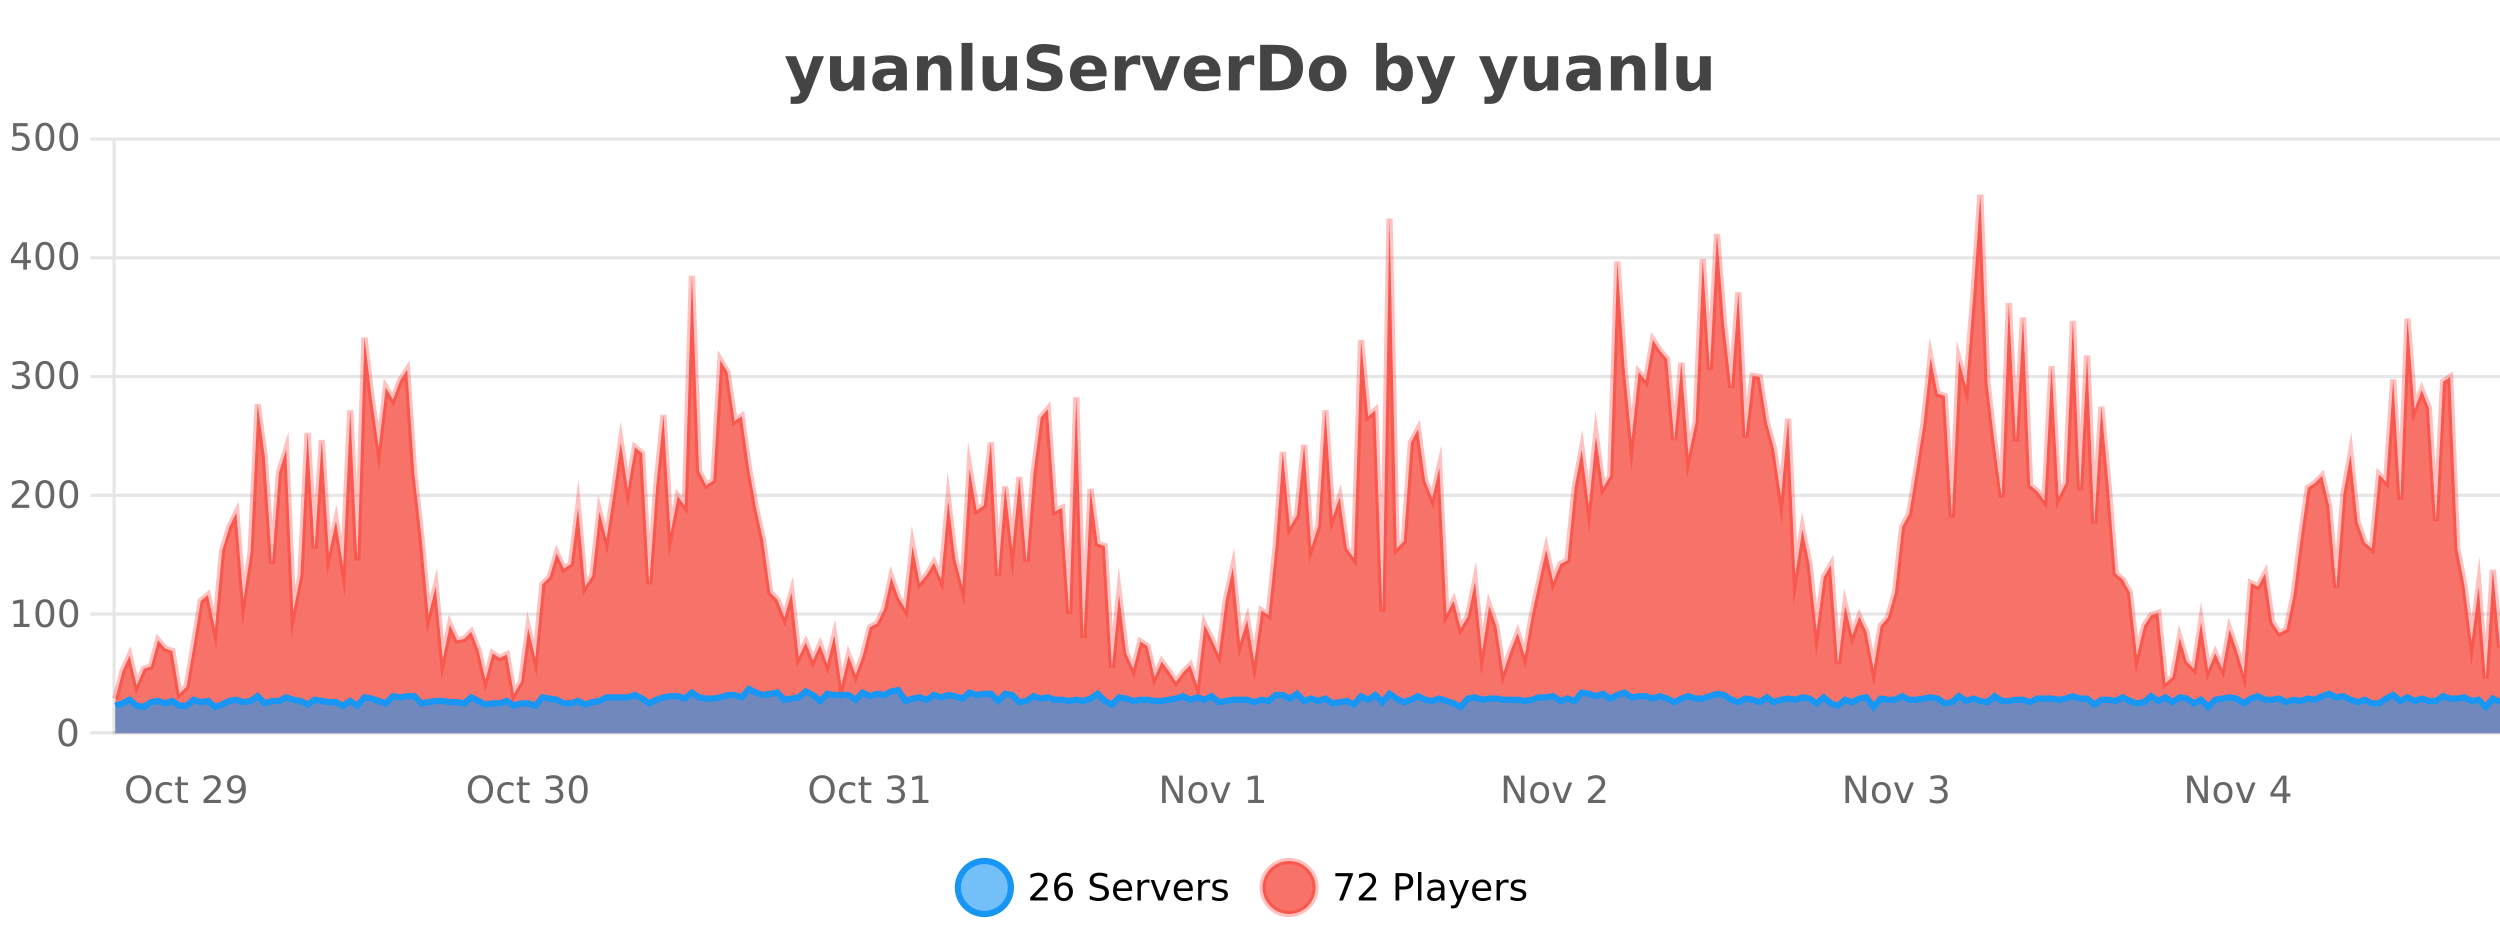 <?xml version="1.0" encoding="UTF-8"?>
<svg xmlns="http://www.w3.org/2000/svg" xmlns:xlink="http://www.w3.org/1999/xlink" width="800pt" height="300pt" viewBox="0 0 800 300" version="1.1">
<defs>
<clipPath id="clip1">
  <path d="M 278 263 L 352 263 L 352 300 L 278 300 Z M 278 263 "/>
</clipPath>
<clipPath id="clip2">
  <path d="M 375 263 L 450 263 L 450 300 L 375 300 Z M 375 263 "/>
</clipPath>
<clipPath id="clip3">
  <path d="M 36.906 62 L 800 62 L 800 234.602 L 36.906 234.602 Z M 36.906 62 "/>
</clipPath>
<clipPath id="clip4">
  <path d="M 35.906 43 L 800 43 L 800 235.602 L 35.906 235.602 Z M 35.906 43 "/>
</clipPath>
<clipPath id="clip5">
  <path d="M 36.906 220 L 800 220 L 800 234.602 L 36.906 234.602 Z M 36.906 220 "/>
</clipPath>
<clipPath id="clip6">
  <path d="M 35.906 192 L 800 192 L 800 235.602 L 35.906 235.602 Z M 35.906 192 "/>
</clipPath>
</defs>
<g id="surface2222146">
<rect x="0" y="0" width="800" height="300" style="fill:rgb(100%,100%,100%);fill-opacity:1;stroke:none;"/>
<path style="fill:none;stroke-width:1;stroke-linecap:butt;stroke-linejoin:miter;stroke:rgb(0%,0%,0%);stroke-opacity:0.098;stroke-miterlimit:10;" d="M 37 234.5 L 800 234.5 "/>
<path style="fill:none;stroke-width:1;stroke-linecap:butt;stroke-linejoin:miter;stroke:rgb(0%,0%,0%);stroke-opacity:0.098;stroke-miterlimit:10;" d="M 28.906 234.5 L 36 234.5 "/>
<path style="fill:none;stroke-width:1;stroke-linecap:butt;stroke-linejoin:miter;stroke:rgb(0%,0%,0%);stroke-opacity:0.098;stroke-miterlimit:10;" d="M 37 196.5 L 800 196.5 "/>
<path style="fill:none;stroke-width:1;stroke-linecap:butt;stroke-linejoin:miter;stroke:rgb(0%,0%,0%);stroke-opacity:0.098;stroke-miterlimit:10;" d="M 28.906 196.5 L 36 196.5 "/>
<path style="fill:none;stroke-width:1;stroke-linecap:butt;stroke-linejoin:miter;stroke:rgb(0%,0%,0%);stroke-opacity:0.098;stroke-miterlimit:10;" d="M 37 158.5 L 800 158.5 "/>
<path style="fill:none;stroke-width:1;stroke-linecap:butt;stroke-linejoin:miter;stroke:rgb(0%,0%,0%);stroke-opacity:0.098;stroke-miterlimit:10;" d="M 28.906 158.5 L 36 158.5 "/>
<path style="fill:none;stroke-width:1;stroke-linecap:butt;stroke-linejoin:miter;stroke:rgb(0%,0%,0%);stroke-opacity:0.098;stroke-miterlimit:10;" d="M 37 120.5 L 800 120.5 "/>
<path style="fill:none;stroke-width:1;stroke-linecap:butt;stroke-linejoin:miter;stroke:rgb(0%,0%,0%);stroke-opacity:0.098;stroke-miterlimit:10;" d="M 28.906 120.5 L 36 120.5 "/>
<path style="fill:none;stroke-width:1;stroke-linecap:butt;stroke-linejoin:miter;stroke:rgb(0%,0%,0%);stroke-opacity:0.098;stroke-miterlimit:10;" d="M 37 82.5 L 800 82.5 "/>
<path style="fill:none;stroke-width:1;stroke-linecap:butt;stroke-linejoin:miter;stroke:rgb(0%,0%,0%);stroke-opacity:0.098;stroke-miterlimit:10;" d="M 28.906 82.5 L 36 82.5 "/>
<path style="fill:none;stroke-width:1;stroke-linecap:butt;stroke-linejoin:miter;stroke:rgb(0%,0%,0%);stroke-opacity:0.098;stroke-miterlimit:10;" d="M 37 44.5 L 800 44.5 "/>
<path style="fill:none;stroke-width:1;stroke-linecap:butt;stroke-linejoin:miter;stroke:rgb(0%,0%,0%);stroke-opacity:0.098;stroke-miterlimit:10;" d="M 28.906 44.5 L 36 44.5 "/>
<path style=" stroke:none;fill-rule:nonzero;fill:rgb(9.02%,58.824%,95.294%);fill-opacity:0.6;" d="M 323.488 284 C 323.488 288.688 319.688 292.484 315.004 292.484 C 310.316 292.484 306.52 288.688 306.52 284 C 306.52 279.312 310.316 275.516 315.004 275.516 C 319.688 275.516 323.488 279.312 323.488 284 Z M 323.488 284 "/>
<g clip-path="url(#clip1)" clip-rule="nonzero">
<path style="fill:none;stroke-width:2;stroke-linecap:butt;stroke-linejoin:miter;stroke:rgb(9.02%,58.824%,95.294%);stroke-opacity:1;stroke-miterlimit:10;" d="M 323.488 284 C 323.488 288.688 319.688 292.484 315.004 292.484 C 310.316 292.484 306.52 288.688 306.52 284 C 306.52 279.312 310.316 275.516 315.004 275.516 C 319.688 275.516 323.488 279.312 323.488 284 Z M 323.488 284 "/>
</g>
<path style=" stroke:none;fill-rule:nonzero;fill:rgb(0%,0%,0%);fill-opacity:1;" d="M 331.117 287.156 L 335.258 287.156 L 335.258 288.156 L 329.695 288.156 L 329.695 287.156 C 330.141 286.699 330.75 286.078 331.523 285.297 C 332.305 284.508 332.793 283.996 332.992 283.766 C 333.375 283.352 333.641 282.996 333.789 282.703 C 333.945 282.402 334.023 282.109 334.023 281.828 C 334.023 281.359 333.855 280.98 333.523 280.688 C 333.199 280.398 332.777 280.25 332.258 280.25 C 331.883 280.25 331.484 280.312 331.07 280.438 C 330.664 280.562 330.227 280.762 329.758 281.031 L 329.758 279.828 C 330.234 279.641 330.68 279.5 331.086 279.406 C 331.5 279.305 331.883 279.25 332.227 279.25 C 333.133 279.25 333.855 279.48 334.398 279.938 C 334.938 280.387 335.211 280.992 335.211 281.75 C 335.211 282.105 335.141 282.445 335.008 282.766 C 334.871 283.09 334.625 283.469 334.273 283.906 C 334.168 284.023 333.855 284.352 333.336 284.891 C 332.812 285.434 332.074 286.188 331.117 287.156 Z M 340.422 283.312 C 339.891 283.312 339.469 283.496 339.156 283.859 C 338.844 284.227 338.688 284.719 338.688 285.344 C 338.688 285.98 338.844 286.48 339.156 286.844 C 339.469 287.211 339.891 287.391 340.422 287.391 C 340.953 287.391 341.367 287.211 341.672 286.844 C 341.984 286.48 342.141 285.98 342.141 285.344 C 342.141 284.719 341.984 284.227 341.672 283.859 C 341.367 283.496 340.953 283.312 340.422 283.312 Z M 342.766 279.594 L 342.766 280.672 C 342.461 280.539 342.16 280.434 341.859 280.359 C 341.555 280.289 341.258 280.25 340.969 280.25 C 340.188 280.25 339.586 280.516 339.172 281.047 C 338.766 281.57 338.531 282.359 338.469 283.422 C 338.695 283.09 338.984 282.836 339.328 282.656 C 339.68 282.469 340.066 282.375 340.484 282.375 C 341.359 282.375 342.051 282.641 342.562 283.172 C 343.07 283.703 343.328 284.43 343.328 285.344 C 343.328 286.25 343.062 286.977 342.531 287.516 C 342 288.059 341.297 288.328 340.422 288.328 C 339.398 288.328 338.625 287.945 338.094 287.172 C 337.562 286.391 337.297 285.266 337.297 283.797 C 337.297 282.414 337.625 281.309 338.281 280.484 C 338.938 279.664 339.816 279.25 340.922 279.25 C 341.211 279.25 341.508 279.281 341.812 279.344 C 342.113 279.398 342.43 279.48 342.766 279.594 Z M 354.324 279.688 L 354.324 280.844 C 353.875 280.637 353.449 280.48 353.043 280.375 C 352.645 280.262 352.266 280.203 351.902 280.203 C 351.254 280.203 350.754 280.328 350.402 280.578 C 350.059 280.828 349.887 281.188 349.887 281.656 C 349.887 282.043 350 282.336 350.23 282.531 C 350.457 282.73 350.902 282.887 351.559 283 L 352.262 283.156 C 353.145 283.324 353.797 283.621 354.215 284.047 C 354.641 284.465 354.855 285.027 354.855 285.734 C 354.855 286.59 354.566 287.234 353.996 287.672 C 353.434 288.109 352.598 288.328 351.496 288.328 C 351.09 288.328 350.652 288.281 350.184 288.188 C 349.715 288.094 349.23 287.953 348.73 287.766 L 348.73 286.547 C 349.207 286.82 349.676 287.023 350.137 287.156 C 350.605 287.293 351.059 287.359 351.496 287.359 C 352.172 287.359 352.691 287.23 353.059 286.969 C 353.434 286.699 353.621 286.32 353.621 285.828 C 353.621 285.402 353.484 285.07 353.215 284.828 C 352.953 284.578 352.52 284.398 351.918 284.281 L 351.199 284.141 C 350.312 283.965 349.672 283.688 349.277 283.312 C 348.891 282.938 348.699 282.418 348.699 281.75 C 348.699 280.969 348.969 280.359 349.512 279.922 C 350.051 279.477 350.801 279.25 351.762 279.25 C 352.176 279.25 352.594 279.289 353.012 279.359 C 353.438 279.434 353.875 279.543 354.324 279.688 Z M 362.27 284.609 L 362.27 285.125 L 357.301 285.125 C 357.352 285.875 357.574 286.445 357.973 286.828 C 358.379 287.215 358.934 287.406 359.645 287.406 C 360.059 287.406 360.461 287.359 360.848 287.266 C 361.242 287.164 361.633 287.008 362.02 286.797 L 362.02 287.828 C 361.621 287.984 361.223 288.105 360.816 288.188 C 360.41 288.281 359.996 288.328 359.582 288.328 C 358.539 288.328 357.711 288.027 357.098 287.422 C 356.48 286.809 356.176 285.98 356.176 284.938 C 356.176 283.867 356.465 283.016 357.051 282.391 C 357.633 281.758 358.414 281.438 359.395 281.438 C 360.277 281.438 360.977 281.727 361.488 282.297 C 362.008 282.859 362.27 283.633 362.27 284.609 Z M 361.191 284.281 C 361.18 283.699 361.012 283.23 360.691 282.875 C 360.367 282.523 359.941 282.344 359.41 282.344 C 358.805 282.344 358.32 282.516 357.957 282.859 C 357.602 283.203 357.398 283.684 357.348 284.297 Z M 367.84 282.594 C 367.715 282.531 367.578 282.484 367.434 282.453 C 367.297 282.414 367.141 282.391 366.965 282.391 C 366.359 282.391 365.891 282.59 365.559 282.984 C 365.234 283.383 365.074 283.953 365.074 284.703 L 365.074 288.156 L 363.996 288.156 L 363.996 281.594 L 365.074 281.594 L 365.074 282.609 C 365.301 282.215 365.598 281.922 365.965 281.734 C 366.328 281.539 366.77 281.438 367.293 281.438 C 367.363 281.438 367.441 281.445 367.527 281.453 C 367.621 281.465 367.719 281.48 367.824 281.5 Z M 368.195 281.594 L 369.336 281.594 L 371.383 287.094 L 373.445 281.594 L 374.586 281.594 L 372.117 288.156 L 370.648 288.156 Z M 381.688 284.609 L 381.688 285.125 L 376.719 285.125 C 376.77 285.875 376.992 286.445 377.391 286.828 C 377.797 287.215 378.352 287.406 379.062 287.406 C 379.477 287.406 379.879 287.359 380.266 287.266 C 380.66 287.164 381.051 287.008 381.438 286.797 L 381.438 287.828 C 381.039 287.984 380.641 288.105 380.234 288.188 C 379.828 288.281 379.414 288.328 379 288.328 C 377.957 288.328 377.129 288.027 376.516 287.422 C 375.898 286.809 375.594 285.98 375.594 284.938 C 375.594 283.867 375.883 283.016 376.469 282.391 C 377.051 281.758 377.832 281.438 378.812 281.438 C 379.695 281.438 380.395 281.727 380.906 282.297 C 381.426 282.859 381.688 283.633 381.688 284.609 Z M 380.609 284.281 C 380.598 283.699 380.43 283.23 380.109 282.875 C 379.785 282.523 379.359 282.344 378.828 282.344 C 378.223 282.344 377.738 282.516 377.375 282.859 C 377.02 283.203 376.816 283.684 376.766 284.297 Z M 387.258 282.594 C 387.133 282.531 386.996 282.484 386.852 282.453 C 386.715 282.414 386.559 282.391 386.383 282.391 C 385.777 282.391 385.309 282.59 384.977 282.984 C 384.652 283.383 384.492 283.953 384.492 284.703 L 384.492 288.156 L 383.414 288.156 L 383.414 281.594 L 384.492 281.594 L 384.492 282.609 C 384.719 282.215 385.016 281.922 385.383 281.734 C 385.746 281.539 386.188 281.438 386.711 281.438 C 386.781 281.438 386.859 281.445 386.945 281.453 C 387.039 281.465 387.137 281.48 387.242 281.5 Z M 392.566 281.781 L 392.566 282.812 C 392.262 282.656 391.945 282.543 391.613 282.469 C 391.289 282.387 390.949 282.344 390.598 282.344 C 390.066 282.344 389.664 282.43 389.395 282.594 C 389.121 282.75 388.988 282.996 388.988 283.328 C 388.988 283.578 389.082 283.777 389.27 283.922 C 389.465 284.059 389.855 284.188 390.441 284.312 L 390.801 284.406 C 391.57 284.562 392.117 284.793 392.441 285.094 C 392.762 285.398 392.926 285.812 392.926 286.344 C 392.926 286.961 392.68 287.445 392.191 287.797 C 391.711 288.152 391.051 288.328 390.207 288.328 C 389.852 288.328 389.48 288.289 389.098 288.219 C 388.723 288.156 388.324 288.059 387.91 287.922 L 387.91 286.797 C 388.305 287.008 388.695 287.164 389.082 287.266 C 389.465 287.371 389.852 287.422 390.238 287.422 C 390.738 287.422 391.121 287.34 391.395 287.172 C 391.676 286.996 391.816 286.746 391.816 286.422 C 391.816 286.133 391.715 285.906 391.52 285.75 C 391.32 285.594 390.887 285.445 390.223 285.297 L 389.848 285.219 C 389.18 285.074 388.695 284.855 388.395 284.562 C 388.102 284.273 387.957 283.875 387.957 283.375 C 387.957 282.75 388.176 282.273 388.613 281.938 C 389.051 281.605 389.668 281.438 390.473 281.438 C 390.867 281.438 391.242 281.469 391.598 281.531 C 391.949 281.586 392.273 281.668 392.566 281.781 Z M 325.004 277.016 "/>
<path style=" stroke:none;fill-rule:nonzero;fill:rgb(96.863%,44.706%,40.784%);fill-opacity:1;" d="M 420.988 284 C 420.988 288.688 417.191 292.484 412.504 292.484 C 407.82 292.484 404.02 288.688 404.02 284 C 404.02 279.312 407.82 275.516 412.504 275.516 C 417.191 275.516 420.988 279.312 420.988 284 Z M 420.988 284 "/>
<g clip-path="url(#clip2)" clip-rule="nonzero">
<path style="fill:none;stroke-width:2;stroke-linecap:butt;stroke-linejoin:miter;stroke:rgb(100%,4.706%,0%);stroke-opacity:0.247;stroke-miterlimit:10;" d="M 420.988 284 C 420.988 288.688 417.191 292.484 412.504 292.484 C 407.82 292.484 404.02 288.688 404.02 284 C 404.02 279.312 407.82 275.516 412.504 275.516 C 417.191 275.516 420.988 279.312 420.988 284 Z M 420.988 284 "/>
</g>
<path style=" stroke:none;fill-rule:nonzero;fill:rgb(0%,0%,0%);fill-opacity:1;" d="M 427.305 279.406 L 432.93 279.406 L 432.93 279.906 L 429.758 288.156 L 428.523 288.156 L 431.508 280.406 L 427.305 280.406 Z M 436.25 287.156 L 440.391 287.156 L 440.391 288.156 L 434.828 288.156 L 434.828 287.156 C 435.273 286.699 435.883 286.078 436.656 285.297 C 437.438 284.508 437.926 283.996 438.125 283.766 C 438.508 283.352 438.773 282.996 438.922 282.703 C 439.078 282.402 439.156 282.109 439.156 281.828 C 439.156 281.359 438.988 280.98 438.656 280.688 C 438.332 280.398 437.91 280.25 437.391 280.25 C 437.016 280.25 436.617 280.312 436.203 280.438 C 435.797 280.562 435.359 280.762 434.891 281.031 L 434.891 279.828 C 435.367 279.641 435.812 279.5 436.219 279.406 C 436.633 279.305 437.016 279.25 437.359 279.25 C 438.266 279.25 438.988 279.48 439.531 279.938 C 440.07 280.387 440.344 280.992 440.344 281.75 C 440.344 282.105 440.273 282.445 440.141 282.766 C 440.004 283.09 439.758 283.469 439.406 283.906 C 439.301 284.023 438.988 284.352 438.469 284.891 C 437.945 285.434 437.207 286.188 436.25 287.156 Z M 447.762 280.375 L 447.762 283.672 L 449.246 283.672 C 449.797 283.672 450.223 283.531 450.527 283.25 C 450.828 282.961 450.98 282.547 450.98 282.016 C 450.98 281.496 450.828 281.094 450.527 280.812 C 450.223 280.523 449.797 280.375 449.246 280.375 Z M 446.574 279.406 L 449.246 279.406 C 450.234 279.406 450.98 279.633 451.48 280.078 C 451.98 280.516 452.23 281.164 452.23 282.016 C 452.23 282.883 451.98 283.539 451.48 283.984 C 450.98 284.422 450.234 284.641 449.246 284.641 L 447.762 284.641 L 447.762 288.156 L 446.574 288.156 Z M 453.766 279.031 L 454.844 279.031 L 454.844 288.156 L 453.766 288.156 Z M 460.082 284.859 C 459.215 284.859 458.613 284.961 458.27 285.156 C 457.934 285.355 457.77 285.695 457.77 286.172 C 457.77 286.559 457.895 286.867 458.145 287.094 C 458.402 287.312 458.746 287.422 459.176 287.422 C 459.777 287.422 460.258 287.215 460.613 286.797 C 460.977 286.371 461.16 285.805 461.16 285.094 L 461.16 284.859 Z M 462.238 284.406 L 462.238 288.156 L 461.16 288.156 L 461.16 287.156 C 460.91 287.555 460.602 287.852 460.238 288.047 C 459.871 288.234 459.426 288.328 458.895 288.328 C 458.215 288.328 457.68 288.141 457.285 287.766 C 456.887 287.383 456.691 286.875 456.691 286.25 C 456.691 285.512 456.934 284.953 457.426 284.578 C 457.926 284.203 458.664 284.016 459.645 284.016 L 461.16 284.016 L 461.16 283.906 C 461.16 283.406 460.992 283.023 460.66 282.75 C 460.336 282.48 459.883 282.344 459.301 282.344 C 458.926 282.344 458.555 282.391 458.191 282.484 C 457.836 282.578 457.496 282.715 457.176 282.891 L 457.176 281.891 C 457.57 281.734 457.949 281.621 458.316 281.547 C 458.691 281.477 459.055 281.438 459.41 281.438 C 460.355 281.438 461.066 281.684 461.535 282.172 C 462.004 282.664 462.238 283.406 462.238 284.406 Z M 467.188 288.766 C 466.883 289.547 466.586 290.055 466.297 290.297 C 466.004 290.535 465.617 290.656 465.141 290.656 L 464.281 290.656 L 464.281 289.75 L 464.906 289.75 C 465.207 289.75 465.438 289.676 465.594 289.531 C 465.758 289.395 465.941 289.066 466.141 288.547 L 466.344 288.047 L 463.688 281.594 L 464.828 281.594 L 466.875 286.719 L 468.938 281.594 L 470.078 281.594 Z M 477.18 284.609 L 477.18 285.125 L 472.211 285.125 C 472.262 285.875 472.484 286.445 472.883 286.828 C 473.289 287.215 473.844 287.406 474.555 287.406 C 474.969 287.406 475.371 287.359 475.758 287.266 C 476.152 287.164 476.543 287.008 476.93 286.797 L 476.93 287.828 C 476.531 287.984 476.133 288.105 475.727 288.188 C 475.32 288.281 474.906 288.328 474.492 288.328 C 473.449 288.328 472.621 288.027 472.008 287.422 C 471.391 286.809 471.086 285.98 471.086 284.938 C 471.086 283.867 471.375 283.016 471.961 282.391 C 472.543 281.758 473.324 281.438 474.305 281.438 C 475.188 281.438 475.887 281.727 476.398 282.297 C 476.918 282.859 477.18 283.633 477.18 284.609 Z M 476.102 284.281 C 476.09 283.699 475.922 283.23 475.602 282.875 C 475.277 282.523 474.852 282.344 474.32 282.344 C 473.715 282.344 473.23 282.516 472.867 282.859 C 472.512 283.203 472.309 283.684 472.258 284.297 Z M 482.75 282.594 C 482.625 282.531 482.488 282.484 482.344 282.453 C 482.207 282.414 482.051 282.391 481.875 282.391 C 481.27 282.391 480.801 282.59 480.469 282.984 C 480.145 283.383 479.984 283.953 479.984 284.703 L 479.984 288.156 L 478.906 288.156 L 478.906 281.594 L 479.984 281.594 L 479.984 282.609 C 480.211 282.215 480.508 281.922 480.875 281.734 C 481.238 281.539 481.68 281.438 482.203 281.438 C 482.273 281.438 482.352 281.445 482.438 281.453 C 482.531 281.465 482.629 281.48 482.734 281.5 Z M 488.055 281.781 L 488.055 282.812 C 487.75 282.656 487.434 282.543 487.102 282.469 C 486.777 282.387 486.438 282.344 486.086 282.344 C 485.555 282.344 485.152 282.43 484.883 282.594 C 484.609 282.75 484.477 282.996 484.477 283.328 C 484.477 283.578 484.57 283.777 484.758 283.922 C 484.953 284.059 485.344 284.188 485.93 284.312 L 486.289 284.406 C 487.059 284.562 487.605 284.793 487.93 285.094 C 488.25 285.398 488.414 285.812 488.414 286.344 C 488.414 286.961 488.168 287.445 487.68 287.797 C 487.199 288.152 486.539 288.328 485.695 288.328 C 485.34 288.328 484.969 288.289 484.586 288.219 C 484.211 288.156 483.812 288.059 483.398 287.922 L 483.398 286.797 C 483.793 287.008 484.184 287.164 484.57 287.266 C 484.953 287.371 485.34 287.422 485.727 287.422 C 486.227 287.422 486.609 287.34 486.883 287.172 C 487.164 286.996 487.305 286.746 487.305 286.422 C 487.305 286.133 487.203 285.906 487.008 285.75 C 486.809 285.594 486.375 285.445 485.711 285.297 L 485.336 285.219 C 484.668 285.074 484.184 284.855 483.883 284.562 C 483.59 284.273 483.445 283.875 483.445 283.375 C 483.445 282.75 483.664 282.273 484.102 281.938 C 484.539 281.605 485.156 281.438 485.961 281.438 C 486.355 281.438 486.73 281.469 487.086 281.531 C 487.438 281.586 487.762 281.668 488.055 281.781 Z M 422.504 277.016 "/>
<path style=" stroke:none;fill-rule:nonzero;fill:rgb(26.667%,26.667%,26.667%);fill-opacity:1;" d="M 251.25 17.984 L 254.734 17.984 L 257.688 25.406 L 260.188 17.984 L 263.672 17.984 L 259.078 29.953 C 258.617 31.172 258.078 32.02 257.453 32.5 C 256.836 32.988 256.031 33.234 255.031 33.234 L 253 33.234 L 253 30.938 L 254.094 30.938 C 254.688 30.938 255.117 30.844 255.391 30.656 C 255.66 30.469 255.867 30.129 256.016 29.641 L 256.125 29.344 Z M 265.602 24.656 L 265.602 17.984 L 269.117 17.984 L 269.117 19.078 C 269.117 19.672 269.109 20.418 269.102 21.312 C 269.102 22.211 269.102 22.805 269.102 23.094 C 269.102 23.98 269.121 24.617 269.164 25 C 269.215 25.387 269.293 25.668 269.398 25.844 C 269.543 26.074 269.73 26.25 269.961 26.375 C 270.188 26.5 270.453 26.562 270.758 26.562 C 271.484 26.562 272.059 26.281 272.477 25.719 C 272.891 25.156 273.102 24.383 273.102 23.391 L 273.102 17.984 L 276.602 17.984 L 276.602 28.922 L 273.102 28.922 L 273.102 27.344 C 272.57 27.98 272.008 28.449 271.414 28.75 C 270.828 29.051 270.184 29.203 269.477 29.203 C 268.215 29.203 267.25 28.82 266.586 28.047 C 265.93 27.266 265.602 26.137 265.602 24.656 Z M 284.852 24 C 284.121 24 283.574 24.125 283.211 24.375 C 282.844 24.617 282.664 24.98 282.664 25.469 C 282.664 25.906 282.809 26.25 283.102 26.5 C 283.402 26.75 283.812 26.875 284.336 26.875 C 284.992 26.875 285.543 26.641 285.992 26.172 C 286.449 25.703 286.68 25.117 286.68 24.406 L 286.68 24 Z M 290.195 22.688 L 290.195 28.922 L 286.68 28.922 L 286.68 27.297 C 286.211 27.965 285.68 28.449 285.086 28.75 C 284.5 29.051 283.789 29.203 282.945 29.203 C 281.82 29.203 280.902 28.875 280.195 28.219 C 279.484 27.555 279.133 26.695 279.133 25.641 C 279.133 24.359 279.57 23.422 280.445 22.828 C 281.328 22.227 282.719 21.922 284.617 21.922 L 286.68 21.922 L 286.68 21.641 C 286.68 21.09 286.461 20.688 286.023 20.438 C 285.586 20.18 284.902 20.047 283.977 20.047 C 283.227 20.047 282.527 20.125 281.883 20.281 C 281.234 20.43 280.637 20.648 280.086 20.938 L 280.086 18.281 C 280.836 18.094 281.586 17.953 282.336 17.859 C 283.094 17.766 283.855 17.719 284.617 17.719 C 286.586 17.719 288.008 18.109 288.883 18.891 C 289.758 19.664 290.195 20.93 290.195 22.688 Z M 304.445 22.266 L 304.445 28.922 L 300.93 28.922 L 300.93 23.828 C 300.93 22.883 300.906 22.23 300.867 21.875 C 300.824 21.512 300.75 21.246 300.648 21.078 C 300.512 20.852 300.324 20.672 300.086 20.547 C 299.855 20.422 299.59 20.359 299.289 20.359 C 298.559 20.359 297.984 20.641 297.57 21.203 C 297.152 21.766 296.945 22.547 296.945 23.547 L 296.945 28.922 L 293.461 28.922 L 293.461 17.984 L 296.945 17.984 L 296.945 19.578 C 297.477 18.945 298.039 18.477 298.633 18.172 C 299.227 17.871 299.875 17.719 300.586 17.719 C 301.855 17.719 302.812 18.109 303.461 18.891 C 304.117 19.664 304.445 20.789 304.445 22.266 Z M 307.695 13.719 L 311.18 13.719 L 311.18 28.922 L 307.695 28.922 Z M 314.43 24.656 L 314.43 17.984 L 317.945 17.984 L 317.945 19.078 C 317.945 19.672 317.938 20.418 317.93 21.312 C 317.93 22.211 317.93 22.805 317.93 23.094 C 317.93 23.98 317.949 24.617 317.992 25 C 318.043 25.387 318.121 25.668 318.227 25.844 C 318.371 26.074 318.559 26.25 318.789 26.375 C 319.016 26.5 319.281 26.562 319.586 26.562 C 320.312 26.562 320.887 26.281 321.305 25.719 C 321.719 25.156 321.93 24.383 321.93 23.391 L 321.93 17.984 L 325.43 17.984 L 325.43 28.922 L 321.93 28.922 L 321.93 27.344 C 321.398 27.98 320.836 28.449 320.242 28.75 C 319.656 29.051 319.012 29.203 318.305 29.203 C 317.043 29.203 316.078 28.82 315.414 28.047 C 314.758 27.266 314.43 26.137 314.43 24.656 Z M 339.086 14.797 L 339.086 17.891 C 338.281 17.527 337.5 17.258 336.742 17.078 C 335.98 16.891 335.262 16.797 334.586 16.797 C 333.688 16.797 333.023 16.922 332.586 17.172 C 332.156 17.422 331.945 17.809 331.945 18.328 C 331.945 18.715 332.09 19.016 332.383 19.234 C 332.672 19.453 333.199 19.641 333.961 19.797 L 335.555 20.125 C 337.18 20.449 338.328 20.945 339.008 21.609 C 339.695 22.277 340.039 23.219 340.039 24.438 C 340.039 26.043 339.559 27.242 338.602 28.031 C 337.652 28.812 336.199 29.203 334.242 29.203 C 333.312 29.203 332.383 29.113 331.445 28.938 C 330.516 28.762 329.59 28.5 328.664 28.156 L 328.664 24.984 C 329.59 25.484 330.484 25.859 331.352 26.109 C 332.227 26.359 333.07 26.484 333.883 26.484 C 334.703 26.484 335.328 26.352 335.758 26.078 C 336.195 25.797 336.414 25.402 336.414 24.891 C 336.414 24.445 336.262 24.094 335.961 23.844 C 335.668 23.594 335.078 23.371 334.195 23.172 L 332.742 22.859 C 331.281 22.547 330.215 22.055 329.539 21.375 C 328.871 20.688 328.539 19.762 328.539 18.594 C 328.539 17.148 329.008 16.031 329.945 15.25 C 330.883 14.469 332.23 14.078 333.992 14.078 C 334.793 14.078 335.617 14.141 336.461 14.266 C 337.305 14.383 338.18 14.559 339.086 14.797 Z M 354.102 23.422 L 354.102 24.422 L 345.93 24.422 C 346.012 25.246 346.309 25.859 346.82 26.266 C 347.328 26.672 348.039 26.875 348.945 26.875 C 349.684 26.875 350.438 26.766 351.211 26.547 C 351.98 26.328 352.773 26 353.586 25.562 L 353.586 28.25 C 352.762 28.562 351.934 28.797 351.102 28.953 C 350.277 29.117 349.453 29.203 348.633 29.203 C 346.652 29.203 345.109 28.703 344.008 27.703 C 342.914 26.695 342.367 25.281 342.367 23.469 C 342.367 21.68 342.902 20.273 343.977 19.25 C 345.059 18.23 346.543 17.719 348.43 17.719 C 350.148 17.719 351.523 18.242 352.555 19.281 C 353.586 20.312 354.102 21.695 354.102 23.422 Z M 350.508 22.266 C 350.508 21.602 350.312 21.062 349.93 20.656 C 349.543 20.25 349.039 20.047 348.414 20.047 C 347.734 20.047 347.184 20.242 346.758 20.625 C 346.34 21 346.078 21.547 345.977 22.266 Z M 364.883 20.969 C 364.57 20.824 364.262 20.719 363.961 20.656 C 363.656 20.586 363.355 20.547 363.055 20.547 C 362.148 20.547 361.449 20.836 360.961 21.406 C 360.48 21.98 360.242 22.805 360.242 23.875 L 360.242 28.922 L 356.758 28.922 L 356.758 17.984 L 360.242 17.984 L 360.242 19.781 C 360.688 19.062 361.203 18.543 361.789 18.219 C 362.371 17.887 363.07 17.719 363.883 17.719 C 364.008 17.719 364.137 17.727 364.273 17.734 C 364.406 17.746 364.605 17.766 364.867 17.797 Z M 365.234 17.984 L 368.734 17.984 L 371.469 25.547 L 374.172 17.984 L 377.688 17.984 L 373.375 28.922 L 369.531 28.922 Z M 390.566 23.422 L 390.566 24.422 L 382.395 24.422 C 382.477 25.246 382.773 25.859 383.285 26.266 C 383.793 26.672 384.504 26.875 385.41 26.875 C 386.148 26.875 386.902 26.766 387.676 26.547 C 388.445 26.328 389.238 26 390.051 25.562 L 390.051 28.25 C 389.227 28.562 388.398 28.797 387.566 28.953 C 386.742 29.117 385.918 29.203 385.098 29.203 C 383.117 29.203 381.574 28.703 380.473 27.703 C 379.379 26.695 378.832 25.281 378.832 23.469 C 378.832 21.68 379.367 20.273 380.441 19.25 C 381.523 18.23 383.008 17.719 384.895 17.719 C 386.613 17.719 387.988 18.242 389.02 19.281 C 390.051 20.312 390.566 21.695 390.566 23.422 Z M 386.973 22.266 C 386.973 21.602 386.777 21.062 386.395 20.656 C 386.008 20.25 385.504 20.047 384.879 20.047 C 384.199 20.047 383.648 20.242 383.223 20.625 C 382.805 21 382.543 21.547 382.441 22.266 Z M 401.352 20.969 C 401.039 20.824 400.73 20.719 400.43 20.656 C 400.125 20.586 399.824 20.547 399.523 20.547 C 398.617 20.547 397.918 20.836 397.43 21.406 C 396.949 21.98 396.711 22.805 396.711 23.875 L 396.711 28.922 L 393.227 28.922 L 393.227 17.984 L 396.711 17.984 L 396.711 19.781 C 397.156 19.062 397.672 18.543 398.258 18.219 C 398.84 17.887 399.539 17.719 400.352 17.719 C 400.477 17.719 400.605 17.727 400.742 17.734 C 400.875 17.746 401.074 17.766 401.336 17.797 Z M 406.992 17.188 L 406.992 26.078 L 408.336 26.078 C 409.875 26.078 411.055 25.699 411.867 24.938 C 412.68 24.18 413.086 23.07 413.086 21.609 C 413.086 20.172 412.68 19.078 411.867 18.328 C 411.062 17.57 409.887 17.188 408.336 17.188 Z M 403.242 14.344 L 407.195 14.344 C 409.414 14.344 411.062 14.5 412.148 14.812 C 413.23 15.125 414.156 15.664 414.93 16.422 C 415.617 17.078 416.125 17.84 416.461 18.703 C 416.793 19.559 416.961 20.527 416.961 21.609 C 416.961 22.715 416.793 23.699 416.461 24.562 C 416.125 25.43 415.617 26.188 414.93 26.844 C 414.148 27.594 413.211 28.133 412.117 28.453 C 411.023 28.766 409.383 28.922 407.195 28.922 L 403.242 28.922 Z M 424.891 20.219 C 424.109 20.219 423.516 20.5 423.109 21.062 C 422.703 21.617 422.5 22.418 422.5 23.469 C 422.5 24.512 422.703 25.312 423.109 25.875 C 423.516 26.43 424.109 26.703 424.891 26.703 C 425.648 26.703 426.227 26.43 426.625 25.875 C 427.031 25.312 427.234 24.512 427.234 23.469 C 427.234 22.418 427.031 21.617 426.625 21.062 C 426.227 20.5 425.648 20.219 424.891 20.219 Z M 424.891 17.719 C 426.766 17.719 428.227 18.23 429.281 19.25 C 430.344 20.262 430.875 21.668 430.875 23.469 C 430.875 25.262 430.344 26.668 429.281 27.688 C 428.227 28.699 426.766 29.203 424.891 29.203 C 422.992 29.203 421.516 28.699 420.453 27.688 C 419.391 26.668 418.859 25.262 418.859 23.469 C 418.859 21.668 419.391 20.262 420.453 19.25 C 421.516 18.23 422.992 17.719 424.891 17.719 Z M 446.203 26.672 C 446.953 26.672 447.523 26.402 447.922 25.859 C 448.316 25.309 448.516 24.512 448.516 23.469 C 448.516 22.43 448.316 21.637 447.922 21.094 C 447.523 20.543 446.953 20.266 446.203 20.266 C 445.453 20.266 444.875 20.543 444.469 21.094 C 444.07 21.637 443.875 22.43 443.875 23.469 C 443.875 24.5 444.07 25.293 444.469 25.844 C 444.875 26.398 445.453 26.672 446.203 26.672 Z M 443.875 19.578 C 444.363 18.945 444.898 18.477 445.484 18.172 C 446.066 17.871 446.738 17.719 447.5 17.719 C 448.852 17.719 449.961 18.258 450.828 19.328 C 451.691 20.402 452.125 21.781 452.125 23.469 C 452.125 25.148 451.691 26.523 450.828 27.594 C 449.961 28.668 448.852 29.203 447.5 29.203 C 446.738 29.203 446.066 29.051 445.484 28.75 C 444.898 28.449 444.363 27.98 443.875 27.344 L 443.875 28.922 L 440.391 28.922 L 440.391 13.719 L 443.875 13.719 Z M 453.273 17.984 L 456.758 17.984 L 459.711 25.406 L 462.211 17.984 L 465.695 17.984 L 461.102 29.953 C 460.641 31.172 460.102 32.02 459.477 32.5 C 458.859 32.988 458.055 33.234 457.055 33.234 L 455.023 33.234 L 455.023 30.938 L 456.117 30.938 C 456.711 30.938 457.141 30.844 457.414 30.656 C 457.684 30.469 457.891 30.129 458.039 29.641 L 458.148 29.344 Z M 473.273 17.984 L 476.758 17.984 L 479.711 25.406 L 482.211 17.984 L 485.695 17.984 L 481.102 29.953 C 480.641 31.172 480.102 32.02 479.477 32.5 C 478.859 32.988 478.055 33.234 477.055 33.234 L 475.023 33.234 L 475.023 30.938 L 476.117 30.938 C 476.711 30.938 477.141 30.844 477.414 30.656 C 477.684 30.469 477.891 30.129 478.039 29.641 L 478.148 29.344 Z M 487.621 24.656 L 487.621 17.984 L 491.137 17.984 L 491.137 19.078 C 491.137 19.672 491.129 20.418 491.121 21.312 C 491.121 22.211 491.121 22.805 491.121 23.094 C 491.121 23.98 491.141 24.617 491.184 25 C 491.234 25.387 491.312 25.668 491.418 25.844 C 491.562 26.074 491.75 26.25 491.98 26.375 C 492.207 26.5 492.473 26.562 492.777 26.562 C 493.504 26.562 494.078 26.281 494.496 25.719 C 494.91 25.156 495.121 24.383 495.121 23.391 L 495.121 17.984 L 498.621 17.984 L 498.621 28.922 L 495.121 28.922 L 495.121 27.344 C 494.59 27.98 494.027 28.449 493.434 28.75 C 492.848 29.051 492.203 29.203 491.496 29.203 C 490.234 29.203 489.27 28.82 488.605 28.047 C 487.949 27.266 487.621 26.137 487.621 24.656 Z M 506.875 24 C 506.145 24 505.598 24.125 505.234 24.375 C 504.867 24.617 504.688 24.98 504.688 25.469 C 504.688 25.906 504.832 26.25 505.125 26.5 C 505.426 26.75 505.836 26.875 506.359 26.875 C 507.016 26.875 507.566 26.641 508.016 26.172 C 508.473 25.703 508.703 25.117 508.703 24.406 L 508.703 24 Z M 512.219 22.688 L 512.219 28.922 L 508.703 28.922 L 508.703 27.297 C 508.234 27.965 507.703 28.449 507.109 28.75 C 506.523 29.051 505.812 29.203 504.969 29.203 C 503.844 29.203 502.926 28.875 502.219 28.219 C 501.508 27.555 501.156 26.695 501.156 25.641 C 501.156 24.359 501.594 23.422 502.469 22.828 C 503.352 22.227 504.742 21.922 506.641 21.922 L 508.703 21.922 L 508.703 21.641 C 508.703 21.09 508.484 20.688 508.047 20.438 C 507.609 20.18 506.926 20.047 506 20.047 C 505.25 20.047 504.551 20.125 503.906 20.281 C 503.258 20.43 502.66 20.648 502.109 20.938 L 502.109 18.281 C 502.859 18.094 503.609 17.953 504.359 17.859 C 505.117 17.766 505.879 17.719 506.641 17.719 C 508.609 17.719 510.031 18.109 510.906 18.891 C 511.781 19.664 512.219 20.93 512.219 22.688 Z M 526.465 22.266 L 526.465 28.922 L 522.949 28.922 L 522.949 23.828 C 522.949 22.883 522.926 22.23 522.887 21.875 C 522.844 21.512 522.77 21.246 522.668 21.078 C 522.531 20.852 522.344 20.672 522.105 20.547 C 521.875 20.422 521.609 20.359 521.309 20.359 C 520.578 20.359 520.004 20.641 519.59 21.203 C 519.172 21.766 518.965 22.547 518.965 23.547 L 518.965 28.922 L 515.48 28.922 L 515.48 17.984 L 518.965 17.984 L 518.965 19.578 C 519.496 18.945 520.059 18.477 520.652 18.172 C 521.246 17.871 521.895 17.719 522.605 17.719 C 523.875 17.719 524.832 18.109 525.48 18.891 C 526.137 19.664 526.465 20.789 526.465 22.266 Z M 529.719 13.719 L 533.203 13.719 L 533.203 28.922 L 529.719 28.922 Z M 536.449 24.656 L 536.449 17.984 L 539.965 17.984 L 539.965 19.078 C 539.965 19.672 539.957 20.418 539.949 21.312 C 539.949 22.211 539.949 22.805 539.949 23.094 C 539.949 23.98 539.969 24.617 540.012 25 C 540.062 25.387 540.141 25.668 540.246 25.844 C 540.391 26.074 540.578 26.25 540.809 26.375 C 541.035 26.5 541.301 26.562 541.605 26.562 C 542.332 26.562 542.906 26.281 543.324 25.719 C 543.738 25.156 543.949 24.383 543.949 23.391 L 543.949 17.984 L 547.449 17.984 L 547.449 28.922 L 543.949 28.922 L 543.949 27.344 C 543.418 27.98 542.855 28.449 542.262 28.75 C 541.676 29.051 541.031 29.203 540.324 29.203 C 539.062 29.203 538.098 28.82 537.434 28.047 C 536.777 27.266 536.449 26.137 536.449 24.656 Z M 251 10.359 "/>
<path style="fill:none;stroke-width:1;stroke-linecap:butt;stroke-linejoin:miter;stroke:rgb(0%,0%,0%);stroke-opacity:0.098;stroke-miterlimit:10;" d="M 36 234.5 L 801 234.5 "/>
<path style=" stroke:none;fill-rule:nonzero;fill:rgb(40%,40%,40%);fill-opacity:1;" d="M 44.418 249 C 43.551 249 42.863 249.324 42.355 249.969 C 41.855 250.605 41.605 251.48 41.605 252.594 C 41.605 253.688 41.855 254.559 42.355 255.203 C 42.863 255.84 43.551 256.156 44.418 256.156 C 45.27 256.156 45.949 255.84 46.449 255.203 C 46.957 254.559 47.215 253.688 47.215 252.594 C 47.215 251.48 46.957 250.605 46.449 249.969 C 45.949 249.324 45.27 249 44.418 249 Z M 44.418 248.047 C 45.637 248.047 46.609 248.461 47.34 249.281 C 48.078 250.105 48.449 251.211 48.449 252.594 C 48.449 253.969 48.078 255.07 47.34 255.891 C 46.609 256.715 45.637 257.125 44.418 257.125 C 43.188 257.125 42.203 256.715 41.465 255.891 C 40.723 255.07 40.355 253.969 40.355 252.594 C 40.355 251.211 40.723 250.105 41.465 249.281 C 42.203 248.461 43.188 248.047 44.418 248.047 Z M 54.988 250.641 L 54.988 251.656 C 54.676 251.48 54.367 251.352 54.066 251.266 C 53.762 251.184 53.457 251.141 53.145 251.141 C 52.434 251.141 51.887 251.367 51.504 251.812 C 51.117 252.25 50.926 252.871 50.926 253.672 C 50.926 254.477 51.117 255.102 51.504 255.547 C 51.887 255.984 52.434 256.203 53.145 256.203 C 53.457 256.203 53.762 256.164 54.066 256.078 C 54.367 255.996 54.676 255.871 54.988 255.703 L 54.988 256.703 C 54.684 256.84 54.371 256.945 54.051 257.016 C 53.727 257.086 53.383 257.125 53.02 257.125 C 52.027 257.125 51.242 256.82 50.66 256.203 C 50.074 255.578 49.785 254.734 49.785 253.672 C 49.785 252.609 50.074 251.773 50.66 251.156 C 51.254 250.543 52.066 250.234 53.098 250.234 C 53.418 250.234 53.738 250.273 54.051 250.344 C 54.371 250.406 54.684 250.508 54.988 250.641 Z M 57.93 248.531 L 57.93 250.391 L 60.148 250.391 L 60.148 251.234 L 57.93 251.234 L 57.93 254.797 C 57.93 255.328 58 255.672 58.148 255.828 C 58.293 255.977 58.59 256.047 59.039 256.047 L 60.148 256.047 L 60.148 256.953 L 59.039 256.953 C 58.203 256.953 57.625 256.797 57.305 256.484 C 56.992 256.172 56.836 255.609 56.836 254.797 L 56.836 251.234 L 56.055 251.234 L 56.055 250.391 L 56.836 250.391 L 56.836 248.531 Z M 66.543 255.953 L 70.684 255.953 L 70.684 256.953 L 65.121 256.953 L 65.121 255.953 C 65.566 255.496 66.176 254.875 66.949 254.094 C 67.73 253.305 68.219 252.793 68.418 252.562 C 68.801 252.148 69.066 251.793 69.215 251.5 C 69.371 251.199 69.449 250.906 69.449 250.625 C 69.449 250.156 69.281 249.777 68.949 249.484 C 68.625 249.195 68.203 249.047 67.684 249.047 C 67.309 249.047 66.91 249.109 66.496 249.234 C 66.09 249.359 65.652 249.559 65.184 249.828 L 65.184 248.625 C 65.66 248.438 66.105 248.297 66.512 248.203 C 66.926 248.102 67.309 248.047 67.652 248.047 C 68.559 248.047 69.281 248.277 69.824 248.734 C 70.363 249.184 70.637 249.789 70.637 250.547 C 70.637 250.902 70.566 251.242 70.434 251.562 C 70.297 251.887 70.051 252.266 69.699 252.703 C 69.594 252.82 69.281 253.148 68.762 253.688 C 68.238 254.23 67.5 254.984 66.543 255.953 Z M 73.195 256.766 L 73.195 255.688 C 73.496 255.836 73.797 255.945 74.102 256.016 C 74.402 256.09 74.703 256.125 75.008 256.125 C 75.789 256.125 76.383 255.867 76.789 255.344 C 77.203 254.812 77.438 254.012 77.492 252.938 C 77.273 253.281 76.984 253.543 76.633 253.719 C 76.289 253.898 75.902 253.984 75.477 253.984 C 74.602 253.984 73.906 253.727 73.398 253.203 C 72.887 252.672 72.633 251.945 72.633 251.016 C 72.633 250.121 72.898 249.402 73.43 248.859 C 73.961 248.32 74.668 248.047 75.555 248.047 C 76.562 248.047 77.336 248.438 77.867 249.219 C 78.406 249.992 78.68 251.117 78.68 252.594 C 78.68 253.969 78.352 255.07 77.695 255.891 C 77.039 256.715 76.156 257.125 75.055 257.125 C 74.75 257.125 74.449 257.094 74.148 257.031 C 73.844 256.977 73.527 256.891 73.195 256.766 Z M 75.555 253.062 C 76.086 253.062 76.508 252.883 76.82 252.516 C 77.133 252.152 77.289 251.652 77.289 251.016 C 77.289 250.391 77.133 249.898 76.82 249.531 C 76.508 249.168 76.086 248.984 75.555 248.984 C 75.023 248.984 74.602 249.168 74.289 249.531 C 73.984 249.898 73.836 250.391 73.836 251.016 C 73.836 251.652 73.984 252.152 74.289 252.516 C 74.602 252.883 75.023 253.062 75.555 253.062 Z M 39.684 245.816 "/>
<path style=" stroke:none;fill-rule:nonzero;fill:rgb(40%,40%,40%);fill-opacity:1;" d="M 153.758 249 C 152.891 249 152.203 249.324 151.695 249.969 C 151.195 250.605 150.945 251.48 150.945 252.594 C 150.945 253.688 151.195 254.559 151.695 255.203 C 152.203 255.84 152.891 256.156 153.758 256.156 C 154.609 256.156 155.289 255.84 155.789 255.203 C 156.297 254.559 156.555 253.688 156.555 252.594 C 156.555 251.48 156.297 250.605 155.789 249.969 C 155.289 249.324 154.609 249 153.758 249 Z M 153.758 248.047 C 154.977 248.047 155.949 248.461 156.68 249.281 C 157.418 250.105 157.789 251.211 157.789 252.594 C 157.789 253.969 157.418 255.07 156.68 255.891 C 155.949 256.715 154.977 257.125 153.758 257.125 C 152.527 257.125 151.543 256.715 150.805 255.891 C 150.062 255.07 149.695 253.969 149.695 252.594 C 149.695 251.211 150.062 250.105 150.805 249.281 C 151.543 248.461 152.527 248.047 153.758 248.047 Z M 164.328 250.641 L 164.328 251.656 C 164.016 251.48 163.707 251.352 163.406 251.266 C 163.102 251.184 162.797 251.141 162.484 251.141 C 161.773 251.141 161.227 251.367 160.844 251.812 C 160.457 252.25 160.266 252.871 160.266 253.672 C 160.266 254.477 160.457 255.102 160.844 255.547 C 161.227 255.984 161.773 256.203 162.484 256.203 C 162.797 256.203 163.102 256.164 163.406 256.078 C 163.707 255.996 164.016 255.871 164.328 255.703 L 164.328 256.703 C 164.023 256.84 163.711 256.945 163.391 257.016 C 163.066 257.086 162.723 257.125 162.359 257.125 C 161.367 257.125 160.582 256.82 160 256.203 C 159.414 255.578 159.125 254.734 159.125 253.672 C 159.125 252.609 159.414 251.773 160 251.156 C 160.594 250.543 161.406 250.234 162.438 250.234 C 162.758 250.234 163.078 250.273 163.391 250.344 C 163.711 250.406 164.023 250.508 164.328 250.641 Z M 167.27 248.531 L 167.27 250.391 L 169.488 250.391 L 169.488 251.234 L 167.27 251.234 L 167.27 254.797 C 167.27 255.328 167.34 255.672 167.488 255.828 C 167.633 255.977 167.93 256.047 168.379 256.047 L 169.488 256.047 L 169.488 256.953 L 168.379 256.953 C 167.543 256.953 166.965 256.797 166.645 256.484 C 166.332 256.172 166.176 255.609 166.176 254.797 L 166.176 251.234 L 165.395 251.234 L 165.395 250.391 L 166.176 250.391 L 166.176 248.531 Z M 178.461 252.234 C 179.023 252.359 179.461 252.617 179.773 253 C 180.094 253.375 180.258 253.844 180.258 254.406 C 180.258 255.273 179.961 255.945 179.367 256.422 C 178.773 256.891 177.93 257.125 176.836 257.125 C 176.469 257.125 176.09 257.086 175.695 257.016 C 175.309 256.945 174.914 256.836 174.508 256.688 L 174.508 255.547 C 174.828 255.734 175.184 255.883 175.57 255.984 C 175.965 256.078 176.375 256.125 176.805 256.125 C 177.543 256.125 178.105 255.98 178.492 255.688 C 178.887 255.398 179.086 254.969 179.086 254.406 C 179.086 253.898 178.902 253.496 178.539 253.203 C 178.172 252.914 177.672 252.766 177.039 252.766 L 176.008 252.766 L 176.008 251.797 L 177.086 251.797 C 177.656 251.797 178.102 251.684 178.414 251.453 C 178.727 251.215 178.883 250.875 178.883 250.438 C 178.883 249.992 178.719 249.648 178.398 249.406 C 178.086 249.168 177.633 249.047 177.039 249.047 C 176.703 249.047 176.352 249.086 175.977 249.156 C 175.609 249.219 175.203 249.324 174.758 249.469 L 174.758 248.422 C 175.215 248.297 175.637 248.203 176.023 248.141 C 176.418 248.078 176.789 248.047 177.133 248.047 C 178.039 248.047 178.75 248.25 179.273 248.656 C 179.793 249.062 180.055 249.617 180.055 250.312 C 180.055 250.805 179.914 251.215 179.633 251.547 C 179.359 251.883 178.969 252.109 178.461 252.234 Z M 185.031 248.984 C 184.426 248.984 183.969 249.289 183.656 249.891 C 183.352 250.484 183.203 251.387 183.203 252.594 C 183.203 253.793 183.352 254.695 183.656 255.297 C 183.969 255.891 184.426 256.188 185.031 256.188 C 185.645 256.188 186.102 255.891 186.406 255.297 C 186.719 254.695 186.875 253.793 186.875 252.594 C 186.875 251.387 186.719 250.484 186.406 249.891 C 186.102 249.289 185.645 248.984 185.031 248.984 Z M 185.031 248.047 C 186.008 248.047 186.758 248.438 187.281 249.219 C 187.801 249.992 188.062 251.117 188.062 252.594 C 188.062 254.062 187.801 255.188 187.281 255.969 C 186.758 256.742 186.008 257.125 185.031 257.125 C 184.051 257.125 183.301 256.742 182.781 255.969 C 182.27 255.188 182.016 254.062 182.016 252.594 C 182.016 251.117 182.27 249.992 182.781 249.219 C 183.301 248.438 184.051 248.047 185.031 248.047 Z M 149.023 245.816 "/>
<path style=" stroke:none;fill-rule:nonzero;fill:rgb(40%,40%,40%);fill-opacity:1;" d="M 263.098 249 C 262.23 249 261.543 249.324 261.035 249.969 C 260.535 250.605 260.285 251.48 260.285 252.594 C 260.285 253.688 260.535 254.559 261.035 255.203 C 261.543 255.84 262.23 256.156 263.098 256.156 C 263.949 256.156 264.629 255.84 265.129 255.203 C 265.637 254.559 265.895 253.688 265.895 252.594 C 265.895 251.48 265.637 250.605 265.129 249.969 C 264.629 249.324 263.949 249 263.098 249 Z M 263.098 248.047 C 264.316 248.047 265.289 248.461 266.02 249.281 C 266.758 250.105 267.129 251.211 267.129 252.594 C 267.129 253.969 266.758 255.07 266.02 255.891 C 265.289 256.715 264.316 257.125 263.098 257.125 C 261.867 257.125 260.883 256.715 260.145 255.891 C 259.402 255.07 259.035 253.969 259.035 252.594 C 259.035 251.211 259.402 250.105 260.145 249.281 C 260.883 248.461 261.867 248.047 263.098 248.047 Z M 273.668 250.641 L 273.668 251.656 C 273.355 251.48 273.047 251.352 272.746 251.266 C 272.441 251.184 272.137 251.141 271.824 251.141 C 271.113 251.141 270.566 251.367 270.184 251.812 C 269.797 252.25 269.605 252.871 269.605 253.672 C 269.605 254.477 269.797 255.102 270.184 255.547 C 270.566 255.984 271.113 256.203 271.824 256.203 C 272.137 256.203 272.441 256.164 272.746 256.078 C 273.047 255.996 273.355 255.871 273.668 255.703 L 273.668 256.703 C 273.363 256.84 273.051 256.945 272.73 257.016 C 272.406 257.086 272.062 257.125 271.699 257.125 C 270.707 257.125 269.922 256.82 269.34 256.203 C 268.754 255.578 268.465 254.734 268.465 253.672 C 268.465 252.609 268.754 251.773 269.34 251.156 C 269.934 250.543 270.746 250.234 271.777 250.234 C 272.098 250.234 272.418 250.273 272.73 250.344 C 273.051 250.406 273.363 250.508 273.668 250.641 Z M 276.609 248.531 L 276.609 250.391 L 278.828 250.391 L 278.828 251.234 L 276.609 251.234 L 276.609 254.797 C 276.609 255.328 276.68 255.672 276.828 255.828 C 276.973 255.977 277.27 256.047 277.719 256.047 L 278.828 256.047 L 278.828 256.953 L 277.719 256.953 C 276.883 256.953 276.305 256.797 275.984 256.484 C 275.672 256.172 275.516 255.609 275.516 254.797 L 275.516 251.234 L 274.734 251.234 L 274.734 250.391 L 275.516 250.391 L 275.516 248.531 Z M 287.801 252.234 C 288.363 252.359 288.801 252.617 289.113 253 C 289.434 253.375 289.598 253.844 289.598 254.406 C 289.598 255.273 289.301 255.945 288.707 256.422 C 288.113 256.891 287.27 257.125 286.176 257.125 C 285.809 257.125 285.43 257.086 285.035 257.016 C 284.648 256.945 284.254 256.836 283.848 256.688 L 283.848 255.547 C 284.168 255.734 284.523 255.883 284.91 255.984 C 285.305 256.078 285.715 256.125 286.145 256.125 C 286.883 256.125 287.445 255.98 287.832 255.688 C 288.227 255.398 288.426 254.969 288.426 254.406 C 288.426 253.898 288.242 253.496 287.879 253.203 C 287.512 252.914 287.012 252.766 286.379 252.766 L 285.348 252.766 L 285.348 251.797 L 286.426 251.797 C 286.996 251.797 287.441 251.684 287.754 251.453 C 288.066 251.215 288.223 250.875 288.223 250.438 C 288.223 249.992 288.059 249.648 287.738 249.406 C 287.426 249.168 286.973 249.047 286.379 249.047 C 286.043 249.047 285.691 249.086 285.316 249.156 C 284.949 249.219 284.543 249.324 284.098 249.469 L 284.098 248.422 C 284.555 248.297 284.977 248.203 285.363 248.141 C 285.758 248.078 286.129 248.047 286.473 248.047 C 287.379 248.047 288.09 248.25 288.613 248.656 C 289.133 249.062 289.395 249.617 289.395 250.312 C 289.395 250.805 289.254 251.215 288.973 251.547 C 288.699 251.883 288.309 252.109 287.801 252.234 Z M 292.047 255.953 L 293.984 255.953 L 293.984 249.281 L 291.875 249.703 L 291.875 248.625 L 293.969 248.203 L 295.156 248.203 L 295.156 255.953 L 297.094 255.953 L 297.094 256.953 L 292.047 256.953 Z M 258.363 245.816 "/>
<path style=" stroke:none;fill-rule:nonzero;fill:rgb(40%,40%,40%);fill-opacity:1;" d="M 371.871 248.203 L 373.465 248.203 L 377.355 255.516 L 377.355 248.203 L 378.496 248.203 L 378.496 256.953 L 376.902 256.953 L 373.027 249.641 L 373.027 256.953 L 371.871 256.953 Z M 383.348 251.141 C 382.773 251.141 382.316 251.371 381.973 251.828 C 381.637 252.277 381.473 252.891 381.473 253.672 C 381.473 254.465 381.637 255.086 381.973 255.531 C 382.305 255.98 382.762 256.203 383.348 256.203 C 383.918 256.203 384.371 255.98 384.707 255.531 C 385.051 255.074 385.223 254.453 385.223 253.672 C 385.223 252.902 385.051 252.289 384.707 251.828 C 384.371 251.371 383.918 251.141 383.348 251.141 Z M 383.348 250.234 C 384.285 250.234 385.02 250.543 385.551 251.156 C 386.09 251.762 386.363 252.602 386.363 253.672 C 386.363 254.746 386.09 255.59 385.551 256.203 C 385.02 256.82 384.285 257.125 383.348 257.125 C 382.41 257.125 381.668 256.82 381.129 256.203 C 380.598 255.59 380.332 254.746 380.332 253.672 C 380.332 252.602 380.598 251.762 381.129 251.156 C 381.668 250.543 382.41 250.234 383.348 250.234 Z M 387.375 250.391 L 388.516 250.391 L 390.562 255.891 L 392.625 250.391 L 393.766 250.391 L 391.297 256.953 L 389.828 256.953 Z M 399.418 255.953 L 401.355 255.953 L 401.355 249.281 L 399.246 249.703 L 399.246 248.625 L 401.34 248.203 L 402.527 248.203 L 402.527 255.953 L 404.465 255.953 L 404.465 256.953 L 399.418 256.953 Z M 370.699 245.816 "/>
<path style=" stroke:none;fill-rule:nonzero;fill:rgb(40%,40%,40%);fill-opacity:1;" d="M 481.211 248.203 L 482.805 248.203 L 486.695 255.516 L 486.695 248.203 L 487.836 248.203 L 487.836 256.953 L 486.242 256.953 L 482.367 249.641 L 482.367 256.953 L 481.211 256.953 Z M 492.688 251.141 C 492.113 251.141 491.656 251.371 491.312 251.828 C 490.977 252.277 490.812 252.891 490.812 253.672 C 490.812 254.465 490.977 255.086 491.312 255.531 C 491.645 255.98 492.102 256.203 492.688 256.203 C 493.258 256.203 493.711 255.98 494.047 255.531 C 494.391 255.074 494.562 254.453 494.562 253.672 C 494.562 252.902 494.391 252.289 494.047 251.828 C 493.711 251.371 493.258 251.141 492.688 251.141 Z M 492.688 250.234 C 493.625 250.234 494.359 250.543 494.891 251.156 C 495.43 251.762 495.703 252.602 495.703 253.672 C 495.703 254.746 495.43 255.59 494.891 256.203 C 494.359 256.82 493.625 257.125 492.688 257.125 C 491.75 257.125 491.008 256.82 490.469 256.203 C 489.938 255.59 489.672 254.746 489.672 253.672 C 489.672 252.602 489.938 251.762 490.469 251.156 C 491.008 250.543 491.75 250.234 492.688 250.234 Z M 496.719 250.391 L 497.859 250.391 L 499.906 255.891 L 501.969 250.391 L 503.109 250.391 L 500.641 256.953 L 499.172 256.953 Z M 509.57 255.953 L 513.711 255.953 L 513.711 256.953 L 508.148 256.953 L 508.148 255.953 C 508.594 255.496 509.203 254.875 509.977 254.094 C 510.758 253.305 511.246 252.793 511.445 252.562 C 511.828 252.148 512.094 251.793 512.242 251.5 C 512.398 251.199 512.477 250.906 512.477 250.625 C 512.477 250.156 512.309 249.777 511.977 249.484 C 511.652 249.195 511.23 249.047 510.711 249.047 C 510.336 249.047 509.938 249.109 509.523 249.234 C 509.117 249.359 508.68 249.559 508.211 249.828 L 508.211 248.625 C 508.688 248.438 509.133 248.297 509.539 248.203 C 509.953 248.102 510.336 248.047 510.68 248.047 C 511.586 248.047 512.309 248.277 512.852 248.734 C 513.391 249.184 513.664 249.789 513.664 250.547 C 513.664 250.902 513.594 251.242 513.461 251.562 C 513.324 251.887 513.078 252.266 512.727 252.703 C 512.621 252.82 512.309 253.148 511.789 253.688 C 511.266 254.23 510.527 254.984 509.57 255.953 Z M 480.039 245.816 "/>
<path style=" stroke:none;fill-rule:nonzero;fill:rgb(40%,40%,40%);fill-opacity:1;" d="M 590.551 248.203 L 592.145 248.203 L 596.035 255.516 L 596.035 248.203 L 597.176 248.203 L 597.176 256.953 L 595.582 256.953 L 591.707 249.641 L 591.707 256.953 L 590.551 256.953 Z M 602.027 251.141 C 601.453 251.141 600.996 251.371 600.652 251.828 C 600.316 252.277 600.152 252.891 600.152 253.672 C 600.152 254.465 600.316 255.086 600.652 255.531 C 600.984 255.98 601.441 256.203 602.027 256.203 C 602.598 256.203 603.051 255.98 603.387 255.531 C 603.73 255.074 603.902 254.453 603.902 253.672 C 603.902 252.902 603.73 252.289 603.387 251.828 C 603.051 251.371 602.598 251.141 602.027 251.141 Z M 602.027 250.234 C 602.965 250.234 603.699 250.543 604.23 251.156 C 604.77 251.762 605.043 252.602 605.043 253.672 C 605.043 254.746 604.77 255.59 604.23 256.203 C 603.699 256.82 602.965 257.125 602.027 257.125 C 601.09 257.125 600.348 256.82 599.809 256.203 C 599.277 255.59 599.012 254.746 599.012 253.672 C 599.012 252.602 599.277 251.762 599.809 251.156 C 600.348 250.543 601.09 250.234 602.027 250.234 Z M 606.055 250.391 L 607.195 250.391 L 609.242 255.891 L 611.305 250.391 L 612.445 250.391 L 609.977 256.953 L 608.508 256.953 Z M 621.488 252.234 C 622.051 252.359 622.488 252.617 622.801 253 C 623.121 253.375 623.285 253.844 623.285 254.406 C 623.285 255.273 622.988 255.945 622.395 256.422 C 621.801 256.891 620.957 257.125 619.863 257.125 C 619.496 257.125 619.117 257.086 618.723 257.016 C 618.336 256.945 617.941 256.836 617.535 256.688 L 617.535 255.547 C 617.855 255.734 618.211 255.883 618.598 255.984 C 618.992 256.078 619.402 256.125 619.832 256.125 C 620.57 256.125 621.133 255.98 621.52 255.688 C 621.914 255.398 622.113 254.969 622.113 254.406 C 622.113 253.898 621.93 253.496 621.566 253.203 C 621.199 252.914 620.699 252.766 620.066 252.766 L 619.035 252.766 L 619.035 251.797 L 620.113 251.797 C 620.684 251.797 621.129 251.684 621.441 251.453 C 621.754 251.215 621.91 250.875 621.91 250.438 C 621.91 249.992 621.746 249.648 621.426 249.406 C 621.113 249.168 620.66 249.047 620.066 249.047 C 619.73 249.047 619.379 249.086 619.004 249.156 C 618.637 249.219 618.23 249.324 617.785 249.469 L 617.785 248.422 C 618.242 248.297 618.664 248.203 619.051 248.141 C 619.445 248.078 619.816 248.047 620.16 248.047 C 621.066 248.047 621.777 248.25 622.301 248.656 C 622.82 249.062 623.082 249.617 623.082 250.312 C 623.082 250.805 622.941 251.215 622.66 251.547 C 622.387 251.883 621.996 252.109 621.488 252.234 Z M 589.379 245.816 "/>
<path style=" stroke:none;fill-rule:nonzero;fill:rgb(40%,40%,40%);fill-opacity:1;" d="M 699.891 248.203 L 701.484 248.203 L 705.375 255.516 L 705.375 248.203 L 706.516 248.203 L 706.516 256.953 L 704.922 256.953 L 701.047 249.641 L 701.047 256.953 L 699.891 256.953 Z M 711.367 251.141 C 710.793 251.141 710.336 251.371 709.992 251.828 C 709.656 252.277 709.492 252.891 709.492 253.672 C 709.492 254.465 709.656 255.086 709.992 255.531 C 710.324 255.98 710.781 256.203 711.367 256.203 C 711.938 256.203 712.391 255.98 712.727 255.531 C 713.07 255.074 713.242 254.453 713.242 253.672 C 713.242 252.902 713.07 252.289 712.727 251.828 C 712.391 251.371 711.938 251.141 711.367 251.141 Z M 711.367 250.234 C 712.305 250.234 713.039 250.543 713.57 251.156 C 714.109 251.762 714.383 252.602 714.383 253.672 C 714.383 254.746 714.109 255.59 713.57 256.203 C 713.039 256.82 712.305 257.125 711.367 257.125 C 710.43 257.125 709.688 256.82 709.148 256.203 C 708.617 255.59 708.352 254.746 708.352 253.672 C 708.352 252.602 708.617 251.762 709.148 251.156 C 709.688 250.543 710.43 250.234 711.367 250.234 Z M 715.398 250.391 L 716.539 250.391 L 718.586 255.891 L 720.648 250.391 L 721.789 250.391 L 719.32 256.953 L 717.852 256.953 Z M 730.484 249.234 L 727.5 253.906 L 730.484 253.906 Z M 730.172 248.203 L 731.672 248.203 L 731.672 253.906 L 732.922 253.906 L 732.922 254.891 L 731.672 254.891 L 731.672 256.953 L 730.484 256.953 L 730.484 254.891 L 726.547 254.891 L 726.547 253.75 Z M 698.719 245.816 "/>
<path style="fill:none;stroke-width:1;stroke-linecap:butt;stroke-linejoin:miter;stroke:rgb(0%,0%,0%);stroke-opacity:0.098;stroke-miterlimit:10;" d="M 36.5 44 L 36.5 235 "/>
<path style=" stroke:none;fill-rule:nonzero;fill:rgb(40%,40%,40%);fill-opacity:1;" d="M 21.719 230.789 C 21.113 230.789 20.656 231.094 20.344 231.695 C 20.039 232.289 19.891 233.191 19.891 234.398 C 19.891 235.598 20.039 236.5 20.344 237.102 C 20.656 237.695 21.113 237.992 21.719 237.992 C 22.332 237.992 22.789 237.695 23.094 237.102 C 23.406 236.5 23.562 235.598 23.562 234.398 C 23.562 233.191 23.406 232.289 23.094 231.695 C 22.789 231.094 22.332 230.789 21.719 230.789 Z M 21.719 229.852 C 22.695 229.852 23.445 230.242 23.969 231.023 C 24.488 231.797 24.75 232.922 24.75 234.398 C 24.75 235.867 24.488 236.992 23.969 237.773 C 23.445 238.547 22.695 238.93 21.719 238.93 C 20.738 238.93 19.988 238.547 19.469 237.773 C 18.957 236.992 18.703 235.867 18.703 234.398 C 18.703 232.922 18.957 231.797 19.469 231.023 C 19.988 230.242 20.738 229.852 21.719 229.852 Z M 17.906 227.617 "/>
<path style=" stroke:none;fill-rule:nonzero;fill:rgb(40%,40%,40%);fill-opacity:1;" d="M 4.391 199.633 L 6.328 199.633 L 6.328 192.961 L 4.219 193.383 L 4.219 192.305 L 6.312 191.883 L 7.5 191.883 L 7.5 199.633 L 9.438 199.633 L 9.438 200.633 L 4.391 200.633 Z M 14.352 192.664 C 13.746 192.664 13.289 192.969 12.977 193.57 C 12.672 194.164 12.523 195.066 12.523 196.273 C 12.523 197.473 12.672 198.375 12.977 198.977 C 13.289 199.57 13.746 199.867 14.352 199.867 C 14.965 199.867 15.422 199.57 15.727 198.977 C 16.039 198.375 16.195 197.473 16.195 196.273 C 16.195 195.066 16.039 194.164 15.727 193.57 C 15.422 192.969 14.965 192.664 14.352 192.664 Z M 14.352 191.727 C 15.328 191.727 16.078 192.117 16.602 192.898 C 17.121 193.672 17.383 194.797 17.383 196.273 C 17.383 197.742 17.121 198.867 16.602 199.648 C 16.078 200.422 15.328 200.805 14.352 200.805 C 13.371 200.805 12.621 200.422 12.102 199.648 C 11.59 198.867 11.336 197.742 11.336 196.273 C 11.336 194.797 11.59 193.672 12.102 192.898 C 12.621 192.117 13.371 191.727 14.352 191.727 Z M 21.988 192.664 C 21.383 192.664 20.926 192.969 20.613 193.57 C 20.309 194.164 20.16 195.066 20.16 196.273 C 20.16 197.473 20.309 198.375 20.613 198.977 C 20.926 199.57 21.383 199.867 21.988 199.867 C 22.602 199.867 23.059 199.57 23.363 198.977 C 23.676 198.375 23.832 197.473 23.832 196.273 C 23.832 195.066 23.676 194.164 23.363 193.57 C 23.059 192.969 22.602 192.664 21.988 192.664 Z M 21.988 191.727 C 22.965 191.727 23.715 192.117 24.238 192.898 C 24.758 193.672 25.02 194.797 25.02 196.273 C 25.02 197.742 24.758 198.867 24.238 199.648 C 23.715 200.422 22.965 200.805 21.988 200.805 C 21.008 200.805 20.258 200.422 19.738 199.648 C 19.227 198.867 18.973 197.742 18.973 196.273 C 18.973 194.797 19.227 193.672 19.738 192.898 C 20.258 192.117 21.008 191.727 21.988 191.727 Z M 2.906 189.496 "/>
<path style=" stroke:none;fill-rule:nonzero;fill:rgb(40%,40%,40%);fill-opacity:1;" d="M 5.203 161.516 L 9.344 161.516 L 9.344 162.516 L 3.781 162.516 L 3.781 161.516 C 4.227 161.059 4.836 160.438 5.609 159.656 C 6.391 158.867 6.879 158.355 7.078 158.125 C 7.461 157.711 7.727 157.355 7.875 157.062 C 8.031 156.762 8.109 156.469 8.109 156.188 C 8.109 155.719 7.941 155.34 7.609 155.047 C 7.285 154.758 6.863 154.609 6.344 154.609 C 5.969 154.609 5.57 154.672 5.156 154.797 C 4.75 154.922 4.312 155.121 3.844 155.391 L 3.844 154.188 C 4.32 154 4.766 153.859 5.172 153.766 C 5.586 153.664 5.969 153.609 6.312 153.609 C 7.219 153.609 7.941 153.84 8.484 154.297 C 9.023 154.746 9.297 155.352 9.297 156.109 C 9.297 156.465 9.227 156.805 9.094 157.125 C 8.957 157.449 8.711 157.828 8.359 158.266 C 8.254 158.383 7.941 158.711 7.422 159.25 C 6.898 159.793 6.16 160.547 5.203 161.516 Z M 14.352 154.547 C 13.746 154.547 13.289 154.852 12.977 155.453 C 12.672 156.047 12.523 156.949 12.523 158.156 C 12.523 159.355 12.672 160.258 12.977 160.859 C 13.289 161.453 13.746 161.75 14.352 161.75 C 14.965 161.75 15.422 161.453 15.727 160.859 C 16.039 160.258 16.195 159.355 16.195 158.156 C 16.195 156.949 16.039 156.047 15.727 155.453 C 15.422 154.852 14.965 154.547 14.352 154.547 Z M 14.352 153.609 C 15.328 153.609 16.078 154 16.602 154.781 C 17.121 155.555 17.383 156.68 17.383 158.156 C 17.383 159.625 17.121 160.75 16.602 161.531 C 16.078 162.305 15.328 162.688 14.352 162.688 C 13.371 162.688 12.621 162.305 12.102 161.531 C 11.59 160.75 11.336 159.625 11.336 158.156 C 11.336 156.68 11.59 155.555 12.102 154.781 C 12.621 154 13.371 153.609 14.352 153.609 Z M 21.988 154.547 C 21.383 154.547 20.926 154.852 20.613 155.453 C 20.309 156.047 20.16 156.949 20.16 158.156 C 20.16 159.355 20.309 160.258 20.613 160.859 C 20.926 161.453 21.383 161.75 21.988 161.75 C 22.602 161.75 23.059 161.453 23.363 160.859 C 23.676 160.258 23.832 159.355 23.832 158.156 C 23.832 156.949 23.676 156.047 23.363 155.453 C 23.059 154.852 22.602 154.547 21.988 154.547 Z M 21.988 153.609 C 22.965 153.609 23.715 154 24.238 154.781 C 24.758 155.555 25.02 156.68 25.02 158.156 C 25.02 159.625 24.758 160.75 24.238 161.531 C 23.715 162.305 22.965 162.688 21.988 162.688 C 21.008 162.688 20.258 162.305 19.738 161.531 C 19.227 160.75 18.973 159.625 18.973 158.156 C 18.973 156.68 19.227 155.555 19.738 154.781 C 20.258 154 21.008 153.609 21.988 153.609 Z M 2.906 151.375 "/>
<path style=" stroke:none;fill-rule:nonzero;fill:rgb(40%,40%,40%);fill-opacity:1;" d="M 7.781 119.672 C 8.344 119.797 8.781 120.055 9.094 120.438 C 9.414 120.812 9.578 121.281 9.578 121.844 C 9.578 122.711 9.281 123.383 8.688 123.859 C 8.094 124.328 7.25 124.562 6.156 124.562 C 5.789 124.562 5.41 124.523 5.016 124.453 C 4.629 124.383 4.234 124.273 3.828 124.125 L 3.828 122.984 C 4.148 123.172 4.504 123.32 4.891 123.422 C 5.285 123.516 5.695 123.562 6.125 123.562 C 6.863 123.562 7.426 123.418 7.812 123.125 C 8.207 122.836 8.406 122.406 8.406 121.844 C 8.406 121.336 8.223 120.934 7.859 120.641 C 7.492 120.352 6.992 120.203 6.359 120.203 L 5.328 120.203 L 5.328 119.234 L 6.406 119.234 C 6.977 119.234 7.422 119.121 7.734 118.891 C 8.047 118.652 8.203 118.312 8.203 117.875 C 8.203 117.43 8.039 117.086 7.719 116.844 C 7.406 116.605 6.953 116.484 6.359 116.484 C 6.023 116.484 5.672 116.523 5.297 116.594 C 4.93 116.656 4.523 116.762 4.078 116.906 L 4.078 115.859 C 4.535 115.734 4.957 115.641 5.344 115.578 C 5.738 115.516 6.109 115.484 6.453 115.484 C 7.359 115.484 8.07 115.688 8.594 116.094 C 9.113 116.5 9.375 117.055 9.375 117.75 C 9.375 118.242 9.234 118.652 8.953 118.984 C 8.68 119.32 8.289 119.547 7.781 119.672 Z M 14.352 116.422 C 13.746 116.422 13.289 116.727 12.977 117.328 C 12.672 117.922 12.523 118.824 12.523 120.031 C 12.523 121.23 12.672 122.133 12.977 122.734 C 13.289 123.328 13.746 123.625 14.352 123.625 C 14.965 123.625 15.422 123.328 15.727 122.734 C 16.039 122.133 16.195 121.23 16.195 120.031 C 16.195 118.824 16.039 117.922 15.727 117.328 C 15.422 116.727 14.965 116.422 14.352 116.422 Z M 14.352 115.484 C 15.328 115.484 16.078 115.875 16.602 116.656 C 17.121 117.43 17.383 118.555 17.383 120.031 C 17.383 121.5 17.121 122.625 16.602 123.406 C 16.078 124.18 15.328 124.562 14.352 124.562 C 13.371 124.562 12.621 124.18 12.102 123.406 C 11.59 122.625 11.336 121.5 11.336 120.031 C 11.336 118.555 11.59 117.43 12.102 116.656 C 12.621 115.875 13.371 115.484 14.352 115.484 Z M 21.988 116.422 C 21.383 116.422 20.926 116.727 20.613 117.328 C 20.309 117.922 20.16 118.824 20.16 120.031 C 20.16 121.23 20.309 122.133 20.613 122.734 C 20.926 123.328 21.383 123.625 21.988 123.625 C 22.602 123.625 23.059 123.328 23.363 122.734 C 23.676 122.133 23.832 121.23 23.832 120.031 C 23.832 118.824 23.676 117.922 23.363 117.328 C 23.059 116.727 22.602 116.422 21.988 116.422 Z M 21.988 115.484 C 22.965 115.484 23.715 115.875 24.238 116.656 C 24.758 117.43 25.02 118.555 25.02 120.031 C 25.02 121.5 24.758 122.625 24.238 123.406 C 23.715 124.18 22.965 124.562 21.988 124.562 C 21.008 124.562 20.258 124.18 19.738 123.406 C 19.227 122.625 18.973 121.5 18.973 120.031 C 18.973 118.555 19.227 117.43 19.738 116.656 C 20.258 115.875 21.008 115.484 21.988 115.484 Z M 2.906 113.254 "/>
<path style=" stroke:none;fill-rule:nonzero;fill:rgb(40%,40%,40%);fill-opacity:1;" d="M 7.438 78.555 L 4.453 83.227 L 7.438 83.227 Z M 7.125 77.523 L 8.625 77.523 L 8.625 83.227 L 9.875 83.227 L 9.875 84.211 L 8.625 84.211 L 8.625 86.273 L 7.438 86.273 L 7.438 84.211 L 3.5 84.211 L 3.5 83.07 Z M 14.352 78.305 C 13.746 78.305 13.289 78.609 12.977 79.211 C 12.672 79.805 12.523 80.707 12.523 81.914 C 12.523 83.113 12.672 84.016 12.977 84.617 C 13.289 85.211 13.746 85.508 14.352 85.508 C 14.965 85.508 15.422 85.211 15.727 84.617 C 16.039 84.016 16.195 83.113 16.195 81.914 C 16.195 80.707 16.039 79.805 15.727 79.211 C 15.422 78.609 14.965 78.305 14.352 78.305 Z M 14.352 77.367 C 15.328 77.367 16.078 77.758 16.602 78.539 C 17.121 79.312 17.383 80.438 17.383 81.914 C 17.383 83.383 17.121 84.508 16.602 85.289 C 16.078 86.062 15.328 86.445 14.352 86.445 C 13.371 86.445 12.621 86.062 12.102 85.289 C 11.59 84.508 11.336 83.383 11.336 81.914 C 11.336 80.438 11.59 79.312 12.102 78.539 C 12.621 77.758 13.371 77.367 14.352 77.367 Z M 21.988 78.305 C 21.383 78.305 20.926 78.609 20.613 79.211 C 20.309 79.805 20.16 80.707 20.16 81.914 C 20.16 83.113 20.309 84.016 20.613 84.617 C 20.926 85.211 21.383 85.508 21.988 85.508 C 22.602 85.508 23.059 85.211 23.363 84.617 C 23.676 84.016 23.832 83.113 23.832 81.914 C 23.832 80.707 23.676 79.805 23.363 79.211 C 23.059 78.609 22.602 78.305 21.988 78.305 Z M 21.988 77.367 C 22.965 77.367 23.715 77.758 24.238 78.539 C 24.758 79.312 25.02 80.438 25.02 81.914 C 25.02 83.383 24.758 84.508 24.238 85.289 C 23.715 86.062 22.965 86.445 21.988 86.445 C 21.008 86.445 20.258 86.062 19.738 85.289 C 19.227 84.508 18.973 83.383 18.973 81.914 C 18.973 80.438 19.227 79.312 19.738 78.539 C 20.258 77.758 21.008 77.367 21.988 77.367 Z M 2.906 75.137 "/>
<path style=" stroke:none;fill-rule:nonzero;fill:rgb(40%,40%,40%);fill-opacity:1;" d="M 4.203 39.406 L 8.844 39.406 L 8.844 40.406 L 5.281 40.406 L 5.281 42.547 C 5.457 42.484 5.629 42.445 5.797 42.422 C 5.973 42.391 6.145 42.375 6.312 42.375 C 7.289 42.375 8.066 42.648 8.641 43.188 C 9.211 43.719 9.5 44.438 9.5 45.344 C 9.5 46.293 9.203 47.027 8.609 47.547 C 8.023 48.07 7.203 48.328 6.141 48.328 C 5.766 48.328 5.383 48.297 5 48.234 C 4.625 48.172 4.234 48.078 3.828 47.953 L 3.828 46.766 C 4.18 46.953 4.547 47.094 4.922 47.188 C 5.297 47.281 5.691 47.328 6.109 47.328 C 6.785 47.328 7.32 47.152 7.719 46.797 C 8.113 46.445 8.312 45.961 8.312 45.344 C 8.312 44.742 8.113 44.262 7.719 43.906 C 7.32 43.555 6.785 43.375 6.109 43.375 C 5.797 43.375 5.477 43.414 5.156 43.484 C 4.844 43.547 4.523 43.652 4.203 43.797 Z M 14.352 40.188 C 13.746 40.188 13.289 40.492 12.977 41.094 C 12.672 41.688 12.523 42.59 12.523 43.797 C 12.523 44.996 12.672 45.898 12.977 46.5 C 13.289 47.094 13.746 47.391 14.352 47.391 C 14.965 47.391 15.422 47.094 15.727 46.5 C 16.039 45.898 16.195 44.996 16.195 43.797 C 16.195 42.59 16.039 41.688 15.727 41.094 C 15.422 40.492 14.965 40.188 14.352 40.188 Z M 14.352 39.25 C 15.328 39.25 16.078 39.641 16.602 40.422 C 17.121 41.195 17.383 42.32 17.383 43.797 C 17.383 45.266 17.121 46.391 16.602 47.172 C 16.078 47.945 15.328 48.328 14.352 48.328 C 13.371 48.328 12.621 47.945 12.102 47.172 C 11.59 46.391 11.336 45.266 11.336 43.797 C 11.336 42.32 11.59 41.195 12.102 40.422 C 12.621 39.641 13.371 39.25 14.352 39.25 Z M 21.988 40.188 C 21.383 40.188 20.926 40.492 20.613 41.094 C 20.309 41.688 20.16 42.59 20.16 43.797 C 20.16 44.996 20.309 45.898 20.613 46.5 C 20.926 47.094 21.383 47.391 21.988 47.391 C 22.602 47.391 23.059 47.094 23.363 46.5 C 23.676 45.898 23.832 44.996 23.832 43.797 C 23.832 42.59 23.676 41.688 23.363 41.094 C 23.059 40.492 22.602 40.188 21.988 40.188 Z M 21.988 39.25 C 22.965 39.25 23.715 39.641 24.238 40.422 C 24.758 41.195 25.02 42.32 25.02 43.797 C 25.02 45.266 24.758 46.391 24.238 47.172 C 23.715 47.945 22.965 48.328 21.988 48.328 C 21.008 48.328 20.258 47.945 19.738 47.172 C 19.227 46.391 18.973 45.266 18.973 43.797 C 18.973 42.32 19.227 41.195 19.738 40.422 C 20.258 39.641 21.008 39.25 21.988 39.25 Z M 2.906 37.016 "/>
<g clip-path="url(#clip3)" clip-rule="nonzero">
<path style=" stroke:none;fill-rule:nonzero;fill:rgb(96.863%,44.706%,40.784%);fill-opacity:1;" d="M 800 207.152 L 797.723 182.375 L 795.445 217.066 L 793.168 187.711 L 790.887 205.246 L 788.609 187.332 L 786.332 175.516 L 784.055 120.621 L 781.777 122.145 L 779.5 166.746 L 777.223 130.531 L 774.941 124.812 L 772.664 130.914 L 770.387 101.941 L 768.109 159.887 L 765.832 121.383 L 763.555 154.168 L 761.277 151.879 L 758.996 175.516 L 756.719 173.609 L 754.441 167.129 L 752.164 145.398 L 749.887 157.98 L 747.609 188.094 L 745.332 161.789 L 743.051 152.262 L 740.773 154.547 L 738.496 156.074 L 736.219 172.082 L 733.941 190.379 L 731.664 201.438 L 729.387 202.578 L 727.105 199.148 L 724.828 183.52 L 722.551 187.711 L 720.273 186.57 L 717.996 215.539 L 715.719 207.914 L 713.441 201.438 L 711.16 214.016 L 708.883 209.059 L 706.605 214.395 L 704.328 199.148 L 702.051 214.016 L 699.773 211.727 L 697.496 204.105 L 695.215 216.684 L 692.938 218.59 L 690.66 196.098 L 688.383 196.859 L 686.105 200.293 L 683.828 209.82 L 681.551 189.617 L 679.27 185.426 L 676.992 183.52 L 674.715 154.93 L 672.438 130.152 L 670.16 167.508 L 667.883 113.758 L 665.605 156.836 L 663.324 102.703 L 661.047 154.547 L 658.77 159.121 L 656.492 117.191 L 654.215 160.266 L 651.938 157.215 L 649.66 155.309 L 647.383 101.562 L 645.102 141.207 L 642.824 96.988 L 640.547 159.121 L 638.27 141.969 L 635.992 122.527 L 633.715 62.297 L 631.438 94.699 L 629.156 123.672 L 626.879 115.285 L 624.602 165.602 L 622.324 126.719 L 620.047 125.957 L 617.77 114.523 L 615.492 135.871 L 613.211 150.355 L 610.934 164.461 L 608.656 168.652 L 606.379 189.617 L 604.102 197.625 L 601.824 200.293 L 599.547 214.016 L 597.266 202.199 L 594.988 197.242 L 592.711 203.34 L 590.434 193.812 L 588.156 212.492 L 585.879 180.852 L 583.602 184.664 L 581.32 201.816 L 579.043 180.469 L 576.766 169.414 L 574.488 183.902 L 572.211 133.965 L 569.934 159.121 L 567.656 143.492 L 565.375 135.105 L 563.098 120.621 L 560.82 120.238 L 558.543 140.062 L 556.266 93.555 L 553.988 124.051 L 551.711 103.848 L 549.43 74.879 L 547.152 118.336 L 544.875 82.883 L 542.598 135.105 L 540.32 145.781 L 538.043 116.047 L 535.766 140.824 L 533.484 114.902 L 531.207 112.234 L 528.93 108.805 L 526.652 121.766 L 524.375 119.098 L 522.098 140.824 L 519.82 117.191 L 517.539 83.645 L 515.262 152.262 L 512.984 156.074 L 510.707 139.68 L 508.43 161.789 L 506.152 143.875 L 503.875 156.074 L 501.594 179.324 L 499.316 180.469 L 497.039 186.188 L 494.762 175.895 L 492.484 186.188 L 490.207 196.859 L 487.93 209.82 L 485.648 202.578 L 483.371 208.297 L 481.094 215.16 L 478.816 200.293 L 476.539 193.812 L 474.262 208.68 L 471.984 186.188 L 469.703 197.242 L 467.426 201.055 L 465.148 192.285 L 462.871 196.48 L 460.594 149.594 L 458.316 159.504 L 456.039 153.785 L 453.758 137.395 L 451.48 141.586 L 449.203 173.227 L 446.926 175.516 L 444.648 69.922 L 442.371 195.719 L 440.094 131.293 L 437.812 133.199 L 435.535 108.805 L 433.258 178.562 L 430.98 175.516 L 428.703 159.121 L 426.426 165.602 L 424.148 131.293 L 421.867 168.27 L 419.59 175.133 L 417.312 142.348 L 415.035 164.84 L 412.758 168.652 L 410.48 144.637 L 408.203 174.75 L 405.922 196.859 L 403.645 195.336 L 401.367 211.727 L 399.09 198.387 L 396.812 205.629 L 394.535 181.613 L 392.258 191.906 L 389.977 209.441 L 387.699 204.484 L 385.422 199.91 L 383.145 219.352 L 380.867 212.871 L 378.59 215.16 L 376.312 218.207 L 374.031 214.777 L 371.754 211.727 L 369.477 216.684 L 367.199 206.773 L 364.922 205.246 L 362.645 214.016 L 360.367 209.059 L 358.086 190.379 L 355.809 213.633 L 353.531 174.75 L 351.254 173.988 L 348.977 156.453 L 346.699 204.105 L 344.422 127.102 L 342.141 196.48 L 339.863 162.555 L 337.586 163.695 L 335.309 130.914 L 333.031 133.582 L 330.754 151.117 L 328.477 179.707 L 326.199 152.641 L 323.918 175.516 L 321.641 155.691 L 319.363 184.281 L 317.086 141.586 L 314.809 161.789 L 312.531 163.316 L 310.254 149.973 L 307.973 187.711 L 305.695 178.945 L 303.418 160.266 L 301.141 185.426 L 298.863 180.09 L 296.586 183.902 L 294.309 186.57 L 292.027 174.75 L 289.75 194.957 L 287.473 191.145 L 285.195 184.664 L 282.918 194.957 L 280.641 199.531 L 278.363 200.672 L 276.082 209.82 L 273.805 215.922 L 271.527 209.82 L 269.25 219.352 L 266.973 203.34 L 264.695 212.492 L 262.418 206.391 L 260.137 211.348 L 257.859 205.629 L 255.582 210.203 L 253.305 189.617 L 251.027 197.625 L 248.75 191.906 L 246.473 189.617 L 244.191 172.844 L 241.914 162.555 L 239.637 149.594 L 237.359 133.199 L 235.082 134.727 L 232.805 119.098 L 230.527 115.285 L 228.246 153.785 L 225.969 155.309 L 223.691 150.734 L 221.414 88.219 L 219.137 161.789 L 216.859 158.742 L 214.582 170.559 L 212.301 132.82 L 210.023 155.309 L 207.746 186.949 L 205.469 145.02 L 203.191 143.113 L 200.914 156.453 L 198.637 141.586 L 196.355 157.598 L 194.078 172.465 L 191.801 163.695 L 189.523 184.281 L 187.246 187.711 L 184.969 162.555 L 182.691 180.469 L 180.41 181.996 L 178.133 177.039 L 175.855 184.664 L 173.578 186.949 L 171.301 210.586 L 169.023 201.055 L 166.746 218.207 L 164.465 222.02 L 162.188 209.441 L 159.91 210.586 L 157.633 209.059 L 155.355 217.445 L 153.078 207.914 L 150.801 202.199 L 148.52 204.484 L 146.242 204.867 L 143.965 199.91 L 141.688 210.965 L 139.41 187.711 L 137.133 196.859 L 134.855 171.703 L 132.574 151.5 L 130.297 118.336 L 128.02 121.766 L 125.742 127.863 L 123.465 124.051 L 121.188 143.113 L 118.91 127.102 L 116.629 108.043 L 114.352 179.324 L 112.074 131.293 L 109.797 181.23 L 107.52 166.746 L 105.242 177.039 L 102.965 140.824 L 100.684 175.516 L 98.406 138.539 L 96.129 184.281 L 93.852 195.719 L 91.574 143.875 L 89.297 151.117 L 87.02 180.469 L 84.738 146.16 L 82.461 129.391 L 80.184 176.656 L 77.906 191.906 L 75.629 164.078 L 73.352 168.652 L 71.074 176.277 L 68.793 201.055 L 66.516 190.379 L 64.238 192.285 L 61.961 206.391 L 59.684 219.734 L 57.406 222.02 L 55.129 208.297 L 52.848 207.535 L 50.57 204.867 L 48.293 213.254 L 46.016 214.016 L 43.738 219.352 L 41.461 209.82 L 39.184 214.777 L 36.906 223.547 L 36.906 234.602 L 800 234.602 Z M 800 207.152 "/>
</g>
<g clip-path="url(#clip4)" clip-rule="nonzero">
<path style="fill:none;stroke-width:2;stroke-linecap:butt;stroke-linejoin:miter;stroke:rgb(100%,4.706%,0%);stroke-opacity:0.247;stroke-miterlimit:10;" d="M 800 207.152 L 797.723 182.375 L 795.445 217.066 L 793.168 187.711 L 790.887 205.246 L 788.609 187.332 L 786.332 175.516 L 784.055 120.621 L 781.777 122.145 L 779.5 166.746 L 777.223 130.531 L 774.941 124.812 L 772.664 130.914 L 770.387 101.941 L 768.109 159.887 L 765.832 121.383 L 763.555 154.168 L 761.277 151.879 L 758.996 175.516 L 756.719 173.609 L 754.441 167.129 L 752.164 145.398 L 749.887 157.98 L 747.609 188.094 L 745.332 161.789 L 743.051 152.262 L 740.773 154.547 L 738.496 156.074 L 736.219 172.082 L 733.941 190.379 L 731.664 201.438 L 729.387 202.578 L 727.105 199.148 L 724.828 183.52 L 722.551 187.711 L 720.273 186.57 L 717.996 215.539 L 715.719 207.914 L 713.441 201.438 L 711.16 214.016 L 708.883 209.059 L 706.605 214.395 L 704.328 199.148 L 702.051 214.016 L 699.773 211.727 L 697.496 204.105 L 695.215 216.684 L 692.938 218.59 L 690.66 196.098 L 688.383 196.859 L 686.105 200.293 L 683.828 209.82 L 681.551 189.617 L 679.27 185.426 L 676.992 183.52 L 674.715 154.93 L 672.438 130.152 L 670.16 167.508 L 667.883 113.758 L 665.605 156.836 L 663.324 102.703 L 661.047 154.547 L 658.77 159.121 L 656.492 117.191 L 654.215 160.266 L 651.938 157.215 L 649.66 155.309 L 647.383 101.562 L 645.102 141.207 L 642.824 96.988 L 640.547 159.121 L 638.27 141.969 L 635.992 122.527 L 633.715 62.297 L 631.438 94.699 L 629.156 123.672 L 626.879 115.285 L 624.602 165.602 L 622.324 126.719 L 620.047 125.957 L 617.77 114.523 L 615.492 135.871 L 613.211 150.355 L 610.934 164.461 L 608.656 168.652 L 606.379 189.617 L 604.102 197.625 L 601.824 200.293 L 599.547 214.016 L 597.266 202.199 L 594.988 197.242 L 592.711 203.34 L 590.434 193.812 L 588.156 212.492 L 585.879 180.852 L 583.602 184.664 L 581.32 201.816 L 579.043 180.469 L 576.766 169.414 L 574.488 183.902 L 572.211 133.965 L 569.934 159.121 L 567.656 143.492 L 565.375 135.105 L 563.098 120.621 L 560.82 120.238 L 558.543 140.062 L 556.266 93.555 L 553.988 124.051 L 551.711 103.848 L 549.43 74.879 L 547.152 118.336 L 544.875 82.883 L 542.598 135.105 L 540.32 145.781 L 538.043 116.047 L 535.766 140.824 L 533.484 114.902 L 531.207 112.234 L 528.93 108.805 L 526.652 121.766 L 524.375 119.098 L 522.098 140.824 L 519.82 117.191 L 517.539 83.645 L 515.262 152.262 L 512.984 156.074 L 510.707 139.68 L 508.43 161.789 L 506.152 143.875 L 503.875 156.074 L 501.594 179.324 L 499.316 180.469 L 497.039 186.188 L 494.762 175.895 L 492.484 186.188 L 490.207 196.859 L 487.93 209.82 L 485.648 202.578 L 483.371 208.297 L 481.094 215.16 L 478.816 200.293 L 476.539 193.812 L 474.262 208.68 L 471.984 186.188 L 469.703 197.242 L 467.426 201.055 L 465.148 192.285 L 462.871 196.48 L 460.594 149.594 L 458.316 159.504 L 456.039 153.785 L 453.758 137.395 L 451.48 141.586 L 449.203 173.227 L 446.926 175.516 L 444.648 69.922 L 442.371 195.719 L 440.094 131.293 L 437.812 133.199 L 435.535 108.805 L 433.258 178.562 L 430.98 175.516 L 428.703 159.121 L 426.426 165.602 L 424.148 131.293 L 421.867 168.27 L 419.59 175.133 L 417.312 142.348 L 415.035 164.84 L 412.758 168.652 L 410.48 144.637 L 408.203 174.75 L 405.922 196.859 L 403.645 195.336 L 401.367 211.727 L 399.09 198.387 L 396.812 205.629 L 394.535 181.613 L 392.258 191.906 L 389.977 209.441 L 387.699 204.484 L 385.422 199.91 L 383.145 219.352 L 380.867 212.871 L 378.59 215.16 L 376.312 218.207 L 374.031 214.777 L 371.754 211.727 L 369.477 216.684 L 367.199 206.773 L 364.922 205.246 L 362.645 214.016 L 360.367 209.059 L 358.086 190.379 L 355.809 213.633 L 353.531 174.75 L 351.254 173.988 L 348.977 156.453 L 346.699 204.105 L 344.422 127.102 L 342.141 196.48 L 339.863 162.555 L 337.586 163.695 L 335.309 130.914 L 333.031 133.582 L 330.754 151.117 L 328.477 179.707 L 326.199 152.641 L 323.918 175.516 L 321.641 155.691 L 319.363 184.281 L 317.086 141.586 L 314.809 161.789 L 312.531 163.316 L 310.254 149.973 L 307.973 187.711 L 305.695 178.945 L 303.418 160.266 L 301.141 185.426 L 298.863 180.09 L 296.586 183.902 L 294.309 186.57 L 292.027 174.75 L 289.75 194.957 L 287.473 191.145 L 285.195 184.664 L 282.918 194.957 L 280.641 199.531 L 278.363 200.672 L 276.082 209.82 L 273.805 215.922 L 271.527 209.82 L 269.25 219.352 L 266.973 203.34 L 264.695 212.492 L 262.418 206.391 L 260.137 211.348 L 257.859 205.629 L 255.582 210.203 L 253.305 189.617 L 251.027 197.625 L 248.75 191.906 L 246.473 189.617 L 244.191 172.844 L 241.914 162.555 L 239.637 149.594 L 237.359 133.199 L 235.082 134.727 L 232.805 119.098 L 230.527 115.285 L 228.246 153.785 L 225.969 155.309 L 223.691 150.734 L 221.414 88.219 L 219.137 161.789 L 216.859 158.742 L 214.582 170.559 L 212.301 132.82 L 210.023 155.309 L 207.746 186.949 L 205.469 145.02 L 203.191 143.113 L 200.914 156.453 L 198.637 141.586 L 196.355 157.598 L 194.078 172.465 L 191.801 163.695 L 189.523 184.281 L 187.246 187.711 L 184.969 162.555 L 182.691 180.469 L 180.41 181.996 L 178.133 177.039 L 175.855 184.664 L 173.578 186.949 L 171.301 210.586 L 169.023 201.055 L 166.746 218.207 L 164.465 222.02 L 162.188 209.441 L 159.91 210.586 L 157.633 209.059 L 155.355 217.445 L 153.078 207.914 L 150.801 202.199 L 148.52 204.484 L 146.242 204.867 L 143.965 199.91 L 141.688 210.965 L 139.41 187.711 L 137.133 196.859 L 134.855 171.703 L 132.574 151.5 L 130.297 118.336 L 128.02 121.766 L 125.742 127.863 L 123.465 124.051 L 121.188 143.113 L 118.91 127.102 L 116.629 108.043 L 114.352 179.324 L 112.074 131.293 L 109.797 181.23 L 107.52 166.746 L 105.242 177.039 L 102.965 140.824 L 100.684 175.516 L 98.406 138.539 L 96.129 184.281 L 93.852 195.719 L 91.574 143.875 L 89.297 151.117 L 87.02 180.469 L 84.738 146.16 L 82.461 129.391 L 80.184 176.656 L 77.906 191.906 L 75.629 164.078 L 73.352 168.652 L 71.074 176.277 L 68.793 201.055 L 66.516 190.379 L 64.238 192.285 L 61.961 206.391 L 59.684 219.734 L 57.406 222.02 L 55.129 208.297 L 52.848 207.535 L 50.57 204.867 L 48.293 213.254 L 46.016 214.016 L 43.738 219.352 L 41.461 209.82 L 39.184 214.777 L 36.906 223.547 "/>
</g>
<g clip-path="url(#clip5)" clip-rule="nonzero">
<path style=" stroke:none;fill-rule:nonzero;fill:rgb(9.02%,58.824%,95.294%);fill-opacity:0.6;" d="M 800 224.688 L 797.723 223.547 L 795.445 226.215 L 793.168 223.926 L 790.887 224.309 L 788.609 223.164 L 786.332 223.547 L 784.055 223.547 L 781.777 222.781 L 779.5 224.309 L 777.223 224.309 L 774.941 223.547 L 772.664 224.309 L 770.387 223.164 L 768.109 224.309 L 765.832 222.402 L 763.555 223.547 L 761.277 225.07 L 758.996 225.07 L 756.719 223.926 L 754.441 224.688 L 752.164 223.926 L 749.887 222.781 L 747.609 223.164 L 745.332 222.02 L 743.051 222.781 L 740.773 223.926 L 738.496 223.547 L 736.219 224.309 L 733.941 223.926 L 731.664 224.688 L 729.387 223.547 L 727.105 223.926 L 724.828 223.926 L 722.551 222.781 L 720.273 223.547 L 717.996 225.07 L 715.719 223.547 L 713.441 223.164 L 711.16 223.547 L 708.883 223.926 L 706.605 226.215 L 704.328 223.926 L 702.051 225.07 L 699.773 223.547 L 697.496 223.164 L 695.215 224.688 L 692.938 223.164 L 690.66 224.309 L 688.383 222.781 L 686.105 224.688 L 683.828 225.07 L 681.551 224.309 L 679.27 223.164 L 676.992 224.309 L 674.715 223.926 L 672.438 223.926 L 670.16 225.453 L 667.883 223.547 L 665.605 223.547 L 663.324 222.781 L 661.047 223.547 L 658.77 223.926 L 656.492 223.547 L 651.938 223.547 L 649.66 224.688 L 647.383 223.926 L 645.102 223.926 L 642.824 224.309 L 640.547 224.309 L 638.27 222.781 L 635.992 224.688 L 633.715 224.309 L 631.438 223.547 L 629.156 224.309 L 626.879 222.781 L 624.602 224.688 L 622.324 225.07 L 620.047 223.547 L 617.77 223.164 L 615.492 223.547 L 613.211 223.926 L 610.934 223.926 L 608.656 222.781 L 606.379 223.926 L 604.102 223.926 L 601.824 223.547 L 599.547 226.215 L 597.266 223.164 L 594.988 223.547 L 592.711 224.688 L 590.434 223.926 L 588.156 225.832 L 585.879 225.07 L 583.602 223.164 L 581.32 225.07 L 579.043 223.547 L 576.766 223.164 L 574.488 223.926 L 572.211 223.547 L 569.934 223.926 L 567.656 224.688 L 565.375 223.164 L 563.098 224.688 L 560.82 223.926 L 558.543 223.547 L 556.266 224.688 L 553.988 223.926 L 551.711 222.402 L 549.43 222.02 L 547.152 222.781 L 544.875 223.547 L 542.598 223.547 L 540.32 222.781 L 538.043 223.547 L 535.766 224.688 L 533.484 223.547 L 531.207 222.781 L 528.93 223.547 L 526.652 222.781 L 524.375 222.781 L 522.098 223.164 L 519.82 221.641 L 517.539 222.402 L 515.262 223.547 L 512.984 222.02 L 510.707 222.781 L 508.43 222.02 L 506.152 221.641 L 503.875 224.309 L 501.594 223.547 L 499.316 224.309 L 497.039 222.781 L 494.762 223.164 L 492.484 223.164 L 490.207 223.926 L 487.93 224.309 L 485.648 223.926 L 481.094 223.926 L 478.816 223.547 L 476.539 223.547 L 474.262 223.926 L 471.984 223.164 L 469.703 223.547 L 467.426 226.215 L 465.148 225.07 L 460.594 223.547 L 458.316 224.309 L 456.039 223.926 L 453.758 222.781 L 451.48 223.926 L 449.203 224.688 L 446.926 223.547 L 444.648 222.02 L 442.371 224.688 L 440.094 222.402 L 437.812 223.926 L 435.535 222.781 L 433.258 225.453 L 430.98 224.309 L 428.703 224.688 L 426.426 225.07 L 424.148 223.547 L 421.867 224.309 L 419.59 223.547 L 417.312 224.309 L 415.035 222.02 L 412.758 223.547 L 410.48 222.402 L 408.203 222.402 L 405.922 224.309 L 403.645 223.926 L 401.367 224.688 L 399.09 223.926 L 394.535 223.926 L 392.258 224.309 L 389.977 224.688 L 387.699 222.781 L 385.422 223.926 L 383.145 223.164 L 380.867 223.926 L 378.59 222.781 L 376.312 223.547 L 374.031 223.926 L 371.754 224.309 L 369.477 224.309 L 367.199 223.926 L 364.922 223.926 L 362.645 224.309 L 360.367 223.547 L 358.086 223.164 L 355.809 225.453 L 353.531 224.309 L 351.254 222.02 L 348.977 223.547 L 346.699 224.309 L 344.422 223.926 L 342.141 224.309 L 339.863 223.926 L 337.586 223.926 L 335.309 223.164 L 333.031 223.547 L 330.754 222.781 L 328.477 224.309 L 326.199 224.688 L 323.918 222.402 L 321.641 222.02 L 319.363 224.309 L 317.086 222.02 L 314.809 222.02 L 312.531 222.402 L 310.254 221.641 L 307.973 223.547 L 305.695 222.781 L 303.418 222.402 L 301.141 223.164 L 298.863 222.402 L 296.586 223.926 L 294.309 223.164 L 292.027 223.547 L 289.75 224.309 L 287.473 220.875 L 285.195 221.258 L 282.918 222.402 L 280.641 222.02 L 278.363 222.781 L 276.082 221.641 L 273.805 223.926 L 271.527 222.402 L 266.973 222.402 L 264.695 222.02 L 262.418 224.309 L 260.137 222.402 L 257.859 221.258 L 255.582 223.164 L 253.305 223.547 L 251.027 223.926 L 248.75 221.641 L 246.473 222.02 L 244.191 222.402 L 241.914 221.641 L 239.637 220.496 L 237.359 223.164 L 235.082 222.402 L 232.805 222.402 L 230.527 223.164 L 228.246 223.547 L 225.969 223.547 L 223.691 223.164 L 221.414 221.641 L 219.137 223.547 L 216.859 222.781 L 214.582 222.781 L 212.301 223.164 L 210.023 223.926 L 207.746 225.07 L 205.469 223.547 L 203.191 222.402 L 200.914 223.164 L 194.078 223.164 L 191.801 224.309 L 189.523 224.688 L 187.246 225.453 L 184.969 224.309 L 182.691 225.07 L 180.41 225.07 L 178.133 223.926 L 175.855 223.547 L 173.578 223.164 L 171.301 225.832 L 169.023 225.07 L 166.746 225.07 L 164.465 225.832 L 162.188 224.309 L 159.91 225.07 L 157.633 225.07 L 155.355 225.453 L 150.801 223.164 L 148.52 225.07 L 146.242 224.688 L 143.965 224.688 L 141.688 224.309 L 139.41 224.309 L 137.133 224.688 L 134.855 225.07 L 132.574 222.781 L 130.297 222.781 L 128.02 223.164 L 125.742 222.781 L 123.465 225.07 L 118.91 223.547 L 116.629 223.164 L 114.352 225.832 L 112.074 224.309 L 109.797 225.832 L 107.52 224.688 L 105.242 224.688 L 102.965 224.309 L 100.684 223.926 L 98.406 225.453 L 96.129 224.309 L 93.852 223.926 L 91.574 223.164 L 89.297 224.309 L 87.02 224.309 L 84.738 225.07 L 82.461 222.781 L 80.184 224.309 L 77.906 224.688 L 75.629 223.926 L 73.352 224.309 L 71.074 225.453 L 68.793 226.215 L 66.516 224.309 L 64.238 224.688 L 61.961 223.926 L 59.684 225.832 L 57.406 225.832 L 55.129 224.309 L 52.848 225.07 L 50.57 224.309 L 48.293 224.688 L 46.016 226.215 L 43.738 225.832 L 41.461 223.926 L 39.184 225.07 L 36.906 225.832 L 36.906 234.602 L 800 234.602 Z M 800 224.688 "/>
</g>
<g clip-path="url(#clip6)" clip-rule="nonzero">
<path style="fill:none;stroke-width:2;stroke-linecap:butt;stroke-linejoin:miter;stroke:rgb(9.02%,58.824%,95.294%);stroke-opacity:1;stroke-miterlimit:10;" d="M 800 224.688 L 797.723 223.547 L 795.445 226.215 L 793.168 223.926 L 790.887 224.309 L 788.609 223.164 L 786.332 223.547 L 784.055 223.547 L 781.777 222.781 L 779.5 224.309 L 777.223 224.309 L 774.941 223.547 L 772.664 224.309 L 770.387 223.164 L 768.109 224.309 L 765.832 222.402 L 763.555 223.547 L 761.277 225.07 L 758.996 225.07 L 756.719 223.926 L 754.441 224.688 L 752.164 223.926 L 749.887 222.781 L 747.609 223.164 L 745.332 222.02 L 743.051 222.781 L 740.773 223.926 L 738.496 223.547 L 736.219 224.309 L 733.941 223.926 L 731.664 224.688 L 729.387 223.547 L 727.105 223.926 L 724.828 223.926 L 722.551 222.781 L 720.273 223.547 L 717.996 225.07 L 715.719 223.547 L 713.441 223.164 L 711.16 223.547 L 708.883 223.926 L 706.605 226.215 L 704.328 223.926 L 702.051 225.07 L 699.773 223.547 L 697.496 223.164 L 695.215 224.688 L 692.938 223.164 L 690.66 224.309 L 688.383 222.781 L 686.105 224.688 L 683.828 225.07 L 681.551 224.309 L 679.27 223.164 L 676.992 224.309 L 674.715 223.926 L 672.438 223.926 L 670.16 225.453 L 667.883 223.547 L 665.605 223.547 L 663.324 222.781 L 661.047 223.547 L 658.77 223.926 L 656.492 223.547 L 651.938 223.547 L 649.66 224.688 L 647.383 223.926 L 645.102 223.926 L 642.824 224.309 L 640.547 224.309 L 638.27 222.781 L 635.992 224.688 L 633.715 224.309 L 631.438 223.547 L 629.156 224.309 L 626.879 222.781 L 624.602 224.688 L 622.324 225.07 L 620.047 223.547 L 617.77 223.164 L 615.492 223.547 L 613.211 223.926 L 610.934 223.926 L 608.656 222.781 L 606.379 223.926 L 604.102 223.926 L 601.824 223.547 L 599.547 226.215 L 597.266 223.164 L 594.988 223.547 L 592.711 224.688 L 590.434 223.926 L 588.156 225.832 L 585.879 225.07 L 583.602 223.164 L 581.32 225.07 L 579.043 223.547 L 576.766 223.164 L 574.488 223.926 L 572.211 223.547 L 569.934 223.926 L 567.656 224.688 L 565.375 223.164 L 563.098 224.688 L 560.82 223.926 L 558.543 223.547 L 556.266 224.688 L 553.988 223.926 L 551.711 222.402 L 549.43 222.02 L 547.152 222.781 L 544.875 223.547 L 542.598 223.547 L 540.32 222.781 L 538.043 223.547 L 535.766 224.688 L 533.484 223.547 L 531.207 222.781 L 528.93 223.547 L 526.652 222.781 L 524.375 222.781 L 522.098 223.164 L 519.82 221.641 L 517.539 222.402 L 515.262 223.547 L 512.984 222.02 L 510.707 222.781 L 508.43 222.02 L 506.152 221.641 L 503.875 224.309 L 501.594 223.547 L 499.316 224.309 L 497.039 222.781 L 494.762 223.164 L 492.484 223.164 L 490.207 223.926 L 487.93 224.309 L 485.648 223.926 L 481.094 223.926 L 478.816 223.547 L 476.539 223.547 L 474.262 223.926 L 471.984 223.164 L 469.703 223.547 L 467.426 226.215 L 465.148 225.07 L 460.594 223.547 L 458.316 224.309 L 456.039 223.926 L 453.758 222.781 L 451.48 223.926 L 449.203 224.688 L 446.926 223.547 L 444.648 222.02 L 442.371 224.688 L 440.094 222.402 L 437.812 223.926 L 435.535 222.781 L 433.258 225.453 L 430.98 224.309 L 428.703 224.688 L 426.426 225.07 L 424.148 223.547 L 421.867 224.309 L 419.59 223.547 L 417.312 224.309 L 415.035 222.02 L 412.758 223.547 L 410.48 222.402 L 408.203 222.402 L 405.922 224.309 L 403.645 223.926 L 401.367 224.688 L 399.09 223.926 L 394.535 223.926 L 392.258 224.309 L 389.977 224.688 L 387.699 222.781 L 385.422 223.926 L 383.145 223.164 L 380.867 223.926 L 378.59 222.781 L 376.312 223.547 L 374.031 223.926 L 371.754 224.309 L 369.477 224.309 L 367.199 223.926 L 364.922 223.926 L 362.645 224.309 L 360.367 223.547 L 358.086 223.164 L 355.809 225.453 L 353.531 224.309 L 351.254 222.02 L 348.977 223.547 L 346.699 224.309 L 344.422 223.926 L 342.141 224.309 L 339.863 223.926 L 337.586 223.926 L 335.309 223.164 L 333.031 223.547 L 330.754 222.781 L 328.477 224.309 L 326.199 224.688 L 323.918 222.402 L 321.641 222.02 L 319.363 224.309 L 317.086 222.02 L 314.809 222.02 L 312.531 222.402 L 310.254 221.641 L 307.973 223.547 L 305.695 222.781 L 303.418 222.402 L 301.141 223.164 L 298.863 222.402 L 296.586 223.926 L 294.309 223.164 L 292.027 223.547 L 289.75 224.309 L 287.473 220.875 L 285.195 221.258 L 282.918 222.402 L 280.641 222.02 L 278.363 222.781 L 276.082 221.641 L 273.805 223.926 L 271.527 222.402 L 266.973 222.402 L 264.695 222.02 L 262.418 224.309 L 260.137 222.402 L 257.859 221.258 L 255.582 223.164 L 253.305 223.547 L 251.027 223.926 L 248.75 221.641 L 246.473 222.02 L 244.191 222.402 L 241.914 221.641 L 239.637 220.496 L 237.359 223.164 L 235.082 222.402 L 232.805 222.402 L 230.527 223.164 L 228.246 223.547 L 225.969 223.547 L 223.691 223.164 L 221.414 221.641 L 219.137 223.547 L 216.859 222.781 L 214.582 222.781 L 212.301 223.164 L 210.023 223.926 L 207.746 225.07 L 205.469 223.547 L 203.191 222.402 L 200.914 223.164 L 194.078 223.164 L 191.801 224.309 L 189.523 224.688 L 187.246 225.453 L 184.969 224.309 L 182.691 225.07 L 180.41 225.07 L 178.133 223.926 L 175.855 223.547 L 173.578 223.164 L 171.301 225.832 L 169.023 225.07 L 166.746 225.07 L 164.465 225.832 L 162.188 224.309 L 159.91 225.07 L 157.633 225.07 L 155.355 225.453 L 150.801 223.164 L 148.52 225.07 L 146.242 224.688 L 143.965 224.688 L 141.688 224.309 L 139.41 224.309 L 137.133 224.688 L 134.855 225.07 L 132.574 222.781 L 130.297 222.781 L 128.02 223.164 L 125.742 222.781 L 123.465 225.07 L 118.91 223.547 L 116.629 223.164 L 114.352 225.832 L 112.074 224.309 L 109.797 225.832 L 107.52 224.688 L 105.242 224.688 L 102.965 224.309 L 100.684 223.926 L 98.406 225.453 L 96.129 224.309 L 93.852 223.926 L 91.574 223.164 L 89.297 224.309 L 87.02 224.309 L 84.738 225.07 L 82.461 222.781 L 80.184 224.309 L 77.906 224.688 L 75.629 223.926 L 73.352 224.309 L 71.074 225.453 L 68.793 226.215 L 66.516 224.309 L 64.238 224.688 L 61.961 223.926 L 59.684 225.832 L 57.406 225.832 L 55.129 224.309 L 52.848 225.07 L 50.57 224.309 L 48.293 224.688 L 46.016 226.215 L 43.738 225.832 L 41.461 223.926 L 39.184 225.07 L 36.906 225.832 "/>
</g>
</g>
</svg>
